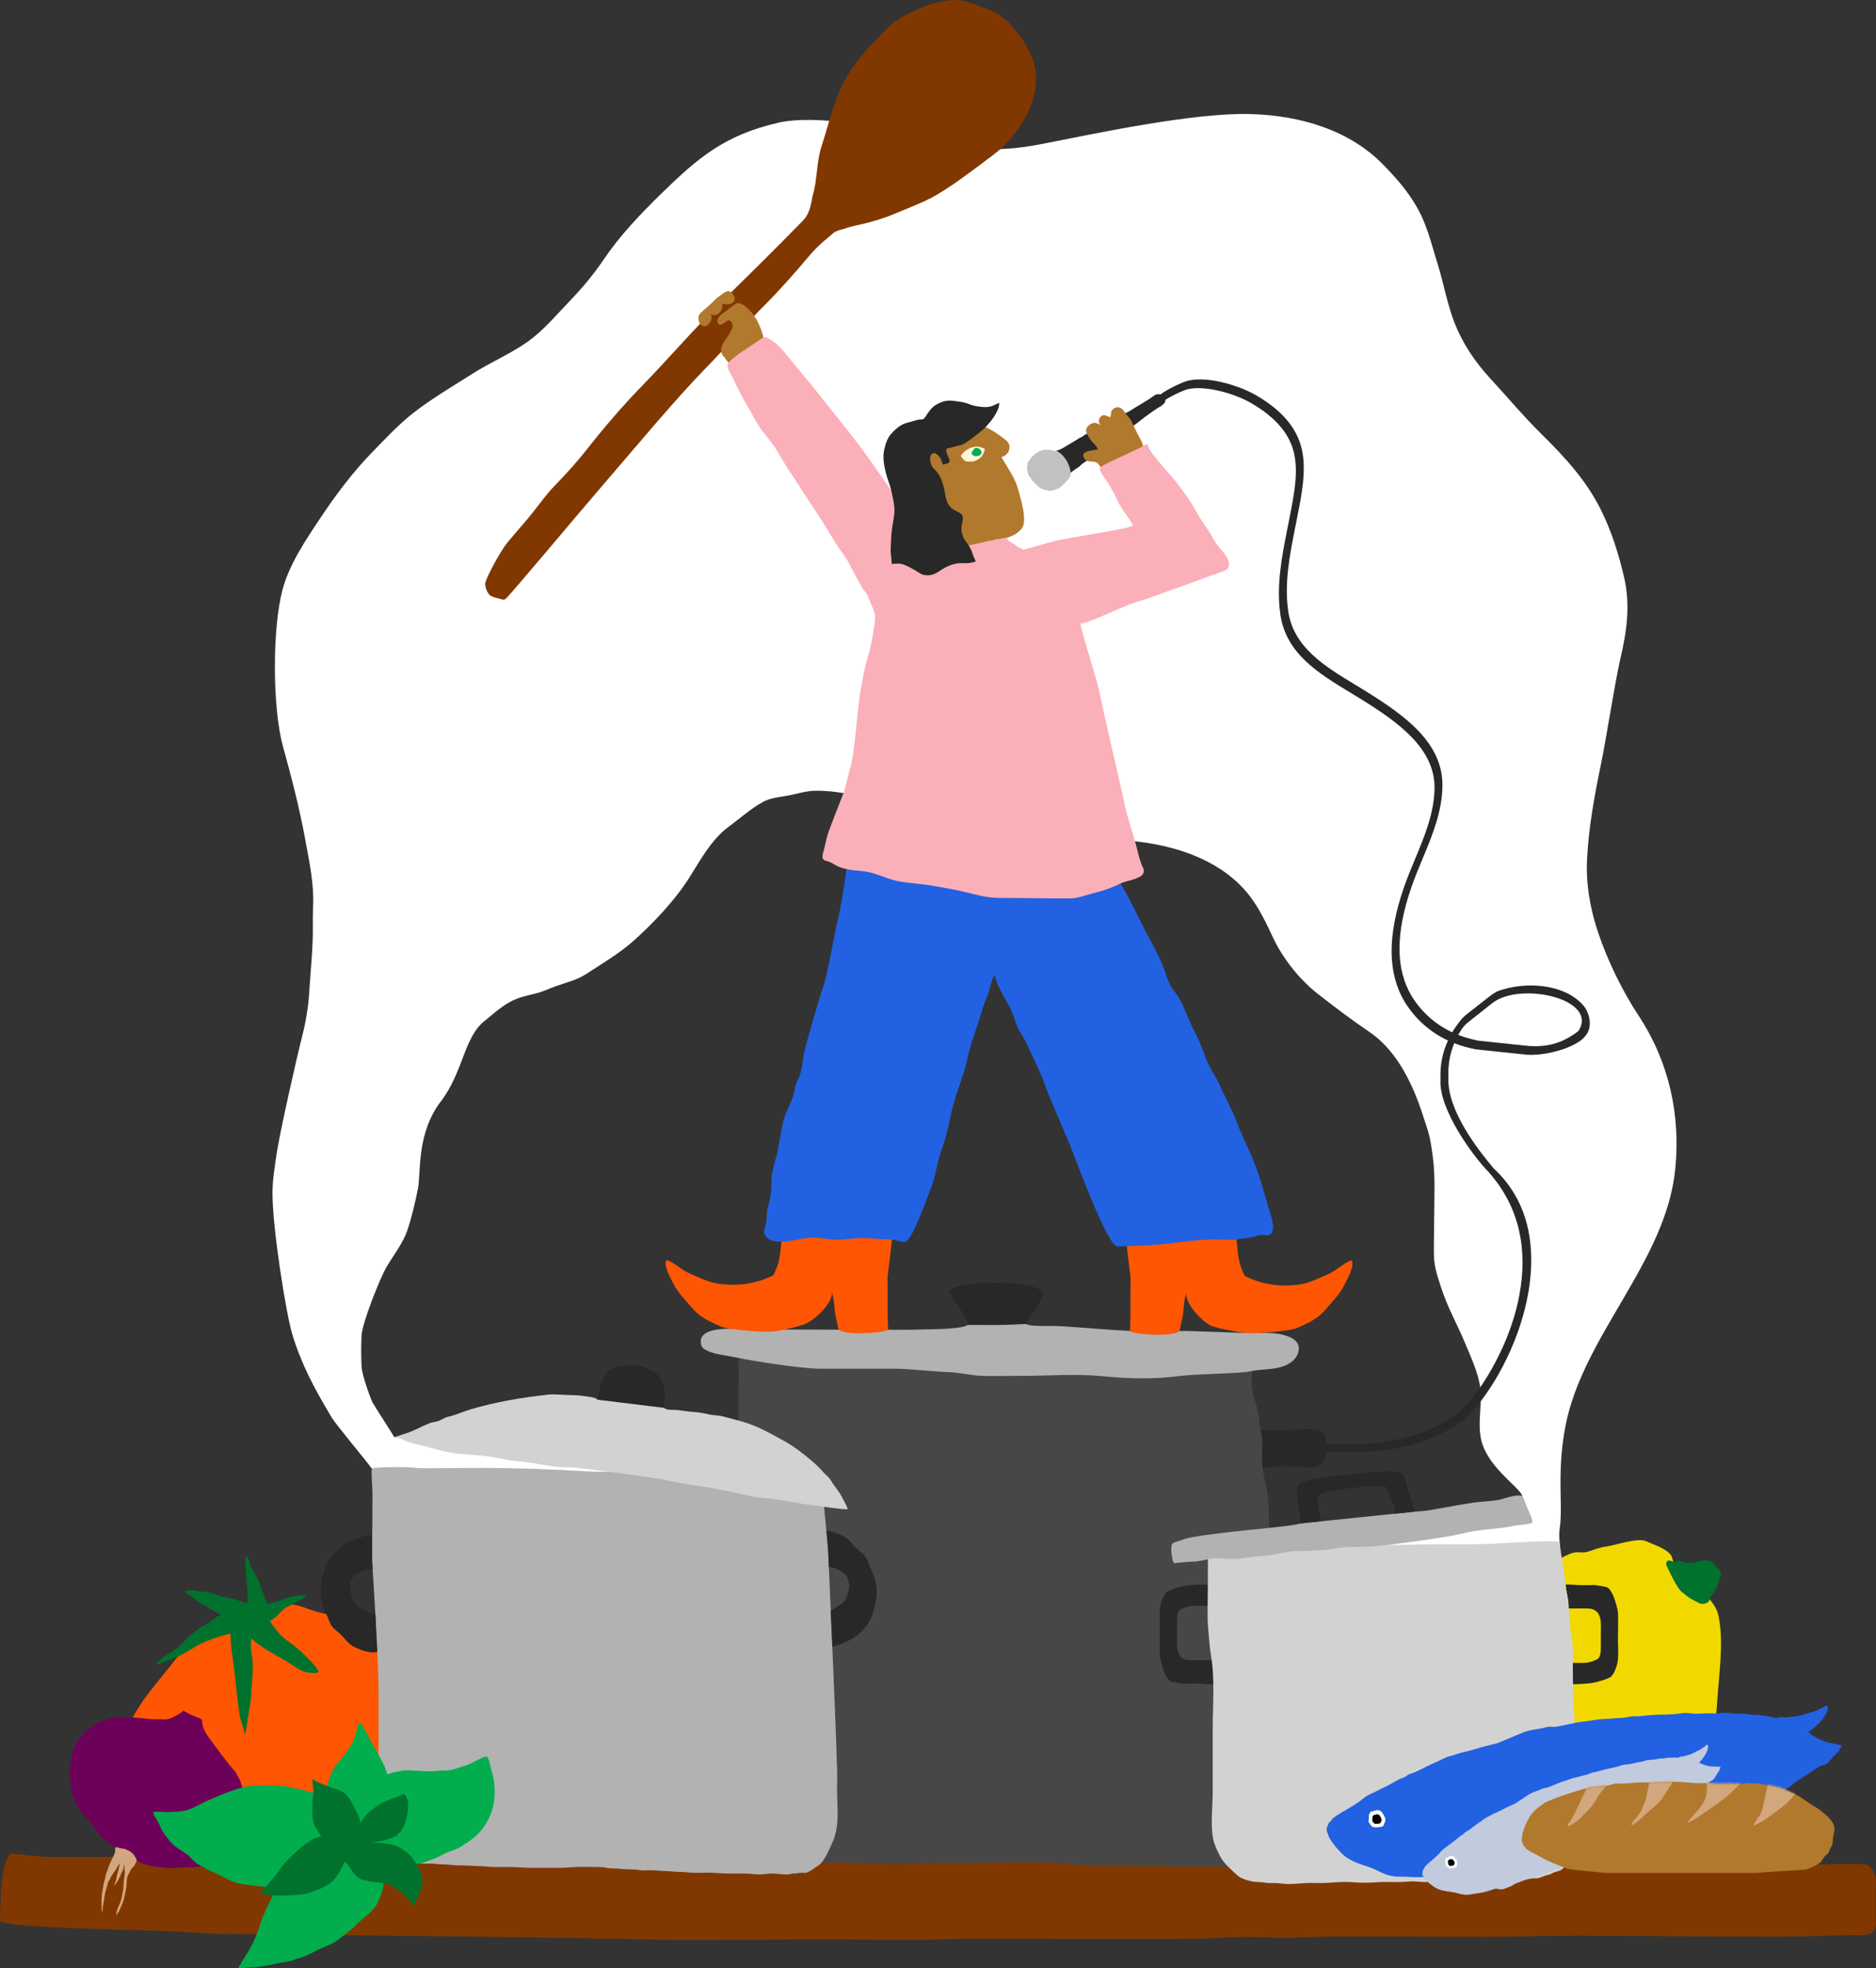 <?xml version="1.0" encoding="UTF-8"?> <svg xmlns="http://www.w3.org/2000/svg" width="900" height="944" viewBox="0 0 900 944" fill="none"><rect x="0" y="0" width="900" height="944" fill="#333333" stroke="none"/><g clip-path="url(#clip0_445_6370)"><path d="M820.216 767.056C822.016 769.46 823.707 771.382 824.504 775.309C827.102 787.984 824.565 803.51 823.755 817.007C822.427 839.361 813.583 857.788 798.82 874.994C793.71 880.951 788.635 881.784 782.571 885.881C774.186 891.535 773.413 895.789 764.485 899.667C754.856 903.848 746.412 905.189 736.964 904.44C726.321 903.606 717.997 904.09 711.884 893.843C708.9 888.841 706.592 882.413 704.152 876.903C701.711 871.417 698.486 865.702 696.746 859.781C693.871 850.018 694.028 836.425 694.596 825.345C695.683 804.284 709.649 786.002 722.612 771.019C727.625 765.231 732.905 758.453 738.801 754.042C743.21 750.744 750.302 745.85 754.917 744.739C757.369 744.146 759.242 745.077 761.936 744.195C765.15 743.156 767.457 742.141 770.731 741.742C774.271 741.319 785.676 737.392 789.566 739.168C793.299 740.86 798.904 742.491 801.562 745.79C802.13 746.491 802.336 747.808 802.722 749.028L820.24 767.044L820.216 767.056Z" fill="#F1D900"></path><path d="M803.773 759.383C804.909 761.099 805.489 762.488 807.12 763.781C808.557 764.917 810.128 766.355 811.747 767.116C812.749 767.588 814.755 768.844 815.782 769.158C817.026 769.533 819.02 768.989 819.829 768.01C820.373 767.358 820.131 766.645 820.457 766.077C820.868 765.364 821.182 765.231 821.702 764.555C823.393 762.331 824.686 759.021 825.386 756.169C826.292 752.472 823.574 752.435 821.726 749.584C820.566 747.783 815.661 748.436 813.039 749.415C811.36 750.043 814.888 749.004 813.039 749.415C811.191 749.825 809.463 749.608 807.518 749.282C806.769 749.149 806.528 748.617 805.67 748.605C804.933 748.605 804.184 749.233 803.435 749.209C802.094 749.161 799.931 747.143 799.303 749.983C799.122 750.816 803.761 759.407 803.761 759.407L803.773 759.383Z" fill="#00722E"></path><path d="M734.644 728.692C734.644 728.692 664.779 728.692 664.344 734.528C661.698 769.98 729.135 805.842 735.647 800.284C744.539 792.708 747.016 782.631 746.81 772.155C746.714 766.959 748.49 762.428 748.683 757.353C748.828 753.632 748.55 749.886 748.622 746.164C748.731 741.053 747.559 737.948 748.272 733.03C749.214 726.578 748.634 718.47 748.634 711.812C748.634 702.46 749.154 693.905 750.882 684.662C759.073 640.728 799.303 605.506 803.713 560.581C806.238 534.868 800.849 509.53 786.11 487.152C778.221 475.178 771.262 460.787 766.768 447.496C762.89 436.041 760.776 424.067 761.38 412.129C762.165 396.469 765.053 381.003 768.242 365.609C770.429 355.084 774.875 326.568 777.327 316.092C780.432 302.813 782.268 290.235 779.139 276.81C776.554 265.742 773.123 254.735 767.94 244.355C761.102 230.653 751.039 219.549 739.767 208.457C730.863 199.684 723.022 190.284 714.626 181.173C707.401 173.319 701.615 164.535 697.857 154.977C694.245 145.794 692.65 136.019 689.702 126.654C686.573 116.674 684.665 107.575 679.119 98.271C674.806 91.046 669.587 85.137 663.547 78.951C647.418 62.457 624.126 55.352 599.661 54.7C572.841 53.975 526.316 63.847 500.535 68.934C487.524 71.507 476.675 72.389 463.494 70.468C453.6 69.018 443.21 67.182 433.714 64.246C424.218 61.309 391.478 54.652 373.248 58.893C347.6 64.85 334.975 75.579 317.276 92.846C307.188 102.694 297.293 113.085 289.586 124.504C284.475 132.092 279.16 138.315 272.672 145.069C266.317 151.678 260.482 158.783 252.702 164.209C244.619 169.851 235.148 173.863 226.776 179.179C217.292 185.209 206.987 191.238 198.24 198.102C191.136 203.672 184.781 210.511 178.596 216.867C169.257 226.46 161.138 237.287 153.914 248.125C146.689 258.964 138.8 270.551 135.526 282.876C130.585 301.496 130.658 339.437 135.744 357.96C139.815 372.798 143.669 387.443 146.412 402.547C148.345 413.204 150.737 423.861 150.205 434.7C150.048 437.902 150.06 441.007 150.084 444.233C150.193 454.951 148.961 465.789 148.308 476.495C147.873 483.527 146.556 490.898 144.781 497.773C142.449 506.811 134.052 543.894 132.663 553.681C131.805 559.723 130.778 565.644 130.73 571.794C130.609 588.891 137.278 630.143 140.166 639.809C142.244 646.757 144.962 653.475 148.163 660.073C151.353 666.646 155.182 673.255 158.952 679.587C161.368 683.647 175.914 700.805 178.39 704.417C182.595 710.592 226.365 712.791 234.205 714.797C242.046 716.802 299.843 716.307 301.365 703.439C301.655 700.962 281.322 691.452 255.517 692.552C226.099 693.808 189.155 689.314 189.155 689.314C189.07 688.963 179.417 674.029 178.68 672.603C177.847 670.984 173.667 659.758 173.461 655.469C173.22 650.612 173.22 645.488 173.449 640.631C173.739 634.372 182.583 612.453 185.458 607.644C188.744 602.122 193.323 596.238 195.377 590.233C197.587 583.732 199.146 576.857 200.499 570.138C202.033 562.502 199.677 543.749 211.493 528.283C222.124 514.363 222.608 497.701 232.164 489.943C236.006 486.826 239.739 483.406 244.076 480.893C248.256 478.477 252.134 477.679 256.809 476.555C260.301 475.722 263.527 474.115 266.885 472.93C272.02 471.118 276.864 470.043 281.419 467.046C289.404 461.79 297.463 457.15 304.506 450.758C312.612 443.411 319.958 435.727 326.47 427.087C331.906 419.886 335.76 411.778 341.378 404.685C343.915 401.471 346.416 398.837 349.786 396.372C355.042 392.518 360.248 387.793 366.023 384.652C369.527 382.743 373.405 382.368 377.307 381.715C381.983 380.93 386.489 379.299 391.285 379.263C403.064 379.19 414.807 382.344 426.018 385.256C431.854 386.778 436.879 388.12 442.099 391.08C446.279 393.46 450.519 395.768 455.17 397.303C466.092 400.903 476.675 403.151 488.104 404.25C492.26 404.649 496.089 405.519 500.282 405.338C505.344 405.108 510.261 404.093 515.347 404.069C525.942 404.009 535.933 402.39 546.504 403.731C567.018 406.317 587.375 413.772 599.758 430.024C604.288 435.968 607.647 443.158 610.776 449.803C615.5 459.82 623.498 469.958 632.534 476.954C640.496 483.141 648.638 489.327 657.011 494.994C675.41 507.476 681.995 533.418 684.532 540.801C686.114 545.38 686.779 550.177 687.395 554.914C688.688 564.894 688.035 575.068 688.035 585.121C688.035 590.897 687.794 596.697 687.939 602.461C688.071 607.958 689.835 612.78 691.527 617.999C694.487 627.146 699.053 635.085 702.738 643.918C706.229 652.315 710.591 661.22 710.446 670.295C710.349 676.566 709.238 683.284 710.349 689.471C712.814 703.161 728.58 712.96 730.138 717.165C732.905 724.669 735.816 730.263 734.681 728.668L734.644 728.692Z" fill="white"></path><path d="M387.577 123.477C382.43 129.687 373.321 139.898 367.607 145.589C355.465 157.696 350.512 164.342 339.675 175.422C323.933 191.528 306.512 212.613 291.809 229.65C276.406 247.485 244.669 285.559 242.772 287.021C242.301 287.383 242.168 287.903 240.452 287.395C239.015 286.972 236.296 286.441 235.136 285.583C233.856 284.628 232.575 281.402 232.756 279.843C233.034 277.342 240.041 264.317 243.557 260.051C247.64 255.097 251.953 250.445 255.928 245.37C259.263 241.117 262.367 236.828 266.137 232.925C271.308 227.572 276.321 222.159 280.936 216.299C289.453 205.472 298.212 195.153 307.841 185.269C321.07 171.676 333.465 157.128 347.02 143.873C359.826 131.355 372.584 118.752 385.076 105.944C389.123 101.933 389.28 95.782 389.896 93.728C392.18 86.14 391.612 77.972 394.064 70.372C399.416 53.818 401.361 40.865 413.672 26.353C416.922 22.523 422.842 16.24 426.442 12.723C429.789 9.449 442.546 1.74 454.374 0.242C462.541 -0.785 466.999 1.97 474.646 4.833C478.56 6.307 481.279 8.144 484.178 11.116C489.143 16.203 493.843 23.175 495.921 30.087C498.132 37.421 496.73 46.061 493.601 52.9C490.509 59.666 486.111 65.526 480.856 70.698C477.763 73.743 459.81 86.708 457.648 88.17C445.313 96.519 442.836 96.797 428.182 102.935C418.698 106.899 408.598 108.397 406.617 109.194C404.37 110.089 401.241 110.379 399.453 112.046C396.372 114.922 393.122 116.819 387.577 123.513V123.477Z" fill="#813800"></path><path d="M347.673 171.615C346.658 170.335 345.885 169.489 345.945 167.773C346.066 164.644 349.171 161.889 350.439 159.158C350.898 158.179 351.732 156.85 351.466 155.714C351.261 154.868 350.367 153.394 349.34 153.696C348.059 154.071 345.703 157.031 344.543 155.11C342.973 152.524 347.044 150.132 348.615 148.972C349.932 147.993 351.176 146.954 352.517 145.999C353.604 145.214 354.498 145.226 355.779 145.83C357.519 146.664 359.053 148.114 360.309 149.54C363.016 152.633 364.755 156.681 365.976 160.547C366.314 161.623 366.302 162.65 365.601 163.604C364.9 164.559 363.354 165.381 362.399 166.166C360.756 167.519 359.246 168.836 357.35 169.839C355.815 170.649 354.571 171.519 353.218 172.594C352.783 172.957 352.324 173.295 351.841 173.597C351.563 173.863 351.309 174.165 351.091 174.479C350.077 175.289 348.579 172.751 347.673 171.591V171.615Z" fill="#B1792D"></path><path d="M335.458 154.748C338.044 159.339 342.792 153.829 340.967 150.543C343.867 152.899 347.757 148.041 346.271 145.54C347.938 146.084 350.572 146.35 351.865 144.864C353.121 143.426 352.106 141.613 351.128 140.453C350.681 139.922 349.424 139.148 347.709 140.175C346.766 140.743 346.029 141.444 345.099 142.036C343.625 142.967 342.574 144.284 341.318 145.468C340.061 146.652 338.781 147.715 337.524 148.827C335.615 150.506 334.371 151.376 335.47 154.748H335.458Z" fill="#B1792D"></path><path d="M506.383 216.214C506.806 216.274 507.096 216.19 507.676 215.948C508.618 215.574 509.597 215.078 510.467 214.571C512.629 213.302 514.792 211.997 516.93 210.704C517.546 210.33 517.691 210.064 518.464 209.81C519.31 209.52 519.757 209.013 520.434 208.529C520.929 208.179 521.521 208.118 522.077 207.853C522.777 207.514 523.321 207.007 523.949 206.765C525.375 206.233 526.631 205.327 527.936 204.566C529.736 203.515 531.814 202.814 533.566 201.702C535.873 200.228 538.483 198.694 541.008 197.654C541.854 197.304 543.895 195.878 544.282 195.673C545.647 194.936 550.322 191.975 551.41 191.335C552.449 190.731 553.258 189.897 554.321 189.365C555.01 189.027 556.665 188.834 557.607 189.692C558.356 190.368 558.683 190.538 558.973 191.311C559.275 192.132 558.948 193.075 558.332 193.679C557.583 194.428 556.762 194.96 555.844 195.431C555.119 195.806 550.117 199.31 549.223 200.035C548.027 201.026 543.642 204.373 542.603 205.001C540.525 206.245 539.22 207.478 537.516 208.662C534.412 210.813 531.85 213.761 528.613 215.682C526.571 216.891 524.904 218.667 522.922 219.948C522.21 220.407 520.059 221.905 519.467 222.28C518.658 222.799 518.114 223.645 517.292 224.153C516.664 224.539 516.048 225.023 515.432 225.397C515.045 225.627 513.499 226.944 512.774 227.258C512.774 227.149 512.786 227.016 512.798 226.883C513.149 222.92 510.02 217.241 506.371 216.202L506.383 216.214Z" fill="#282828"></path><path d="M511.01 231.499C510.056 232.381 508.908 233.807 507.712 234.339C507.616 234.266 505.598 235.1 505.042 235.196C504.474 235.293 503.894 235.45 503.315 235.39C502.638 235.329 501.901 235.027 501.225 234.906C499.014 234.52 497.854 233.251 496.295 231.596C495.933 231.221 495.486 230.822 495.172 230.412C494.846 229.989 493.94 228.647 493.686 228.261C493.493 227.971 493.203 227.161 493.106 226.799C492.671 225.24 492.526 223.343 493.058 221.978C493.432 221.011 494.954 219.223 495.281 218.896C495.655 218.522 496.078 218.196 496.477 217.833C496.912 217.422 498.192 216.661 498.603 216.444C498.845 216.323 499.292 216.238 499.545 216.178C499.896 216.081 500.343 215.779 500.753 215.767C502.505 215.719 504.342 215.731 506.105 216.299C506.323 216.371 506.504 216.419 506.673 216.444C510.467 217.616 513.862 223.524 513.62 227.596C513.62 227.741 513.608 227.874 513.608 227.983C513.596 228.696 511.784 230.774 511.034 231.475L511.01 231.499Z" fill="#C1C1C1"></path><path d="M529.676 225.421C528.105 224.865 527.501 222.582 526.015 221.845C524.263 220.975 521.702 221.857 520.446 220.25C517.196 216.105 524.735 216.057 526.595 215.549C526.764 214.583 524.143 212.19 523.539 211.357C522.681 210.172 521.026 207.961 521.014 206.451C521.002 204.856 522.814 203.358 524.118 202.947C525.665 202.464 526.788 203.225 528.226 204.095C526.97 203.104 526.861 201.279 527.791 200.156C529.313 198.319 530.799 199.394 532.515 200.156C533.095 199.733 532.829 198.416 533.059 197.642C533.421 196.41 534.46 195.806 535.149 195.528C537.468 194.597 539.027 196.76 540.054 198.343C540.803 199.491 541.878 200.325 542.542 201.545C543.316 202.947 543.98 204.445 544.644 205.907C545.792 208.445 547.375 210.535 548.16 213.181C548.341 213.797 548.921 214.196 548.559 214.873C548.245 215.453 546.819 215.815 546.227 216.057C544.681 216.673 543.569 217.567 542.156 218.401C540.706 219.259 539.051 219.742 537.565 220.54C535.608 221.591 533.977 223.113 532.104 224.237C531.295 224.72 530.425 224.902 529.628 225.409C528.879 225.88 527.32 226.207 529.676 225.409V225.421Z" fill="#B1792D"></path><path d="M98.776 781.846C93.388 785.628 88.483 790.328 84.049 796.116C76.22 806.362 65.903 816.85 61.3 829.163C59.343 834.395 60.744 837.911 60.502 843.312C60.346 846.913 59.355 849.535 60.08 853.003C61.01 857.461 64.332 869.871 64.477 871.478C64.912 876.275 72.813 890.472 77.585 892.925C81.161 894.762 84.508 897.057 87.637 899.559C90.536 901.879 92.965 902.918 96.154 904.658C98.836 906.132 99.887 908.379 102.207 909.878C106.58 912.705 115.001 914.457 120.377 915.351C127.553 916.535 135.49 915.327 142.679 914.687C161.284 913.043 182.45 909.527 194.519 893.408C200.862 884.926 208.207 874.076 211.034 863.89C212.75 857.703 213.136 850.489 214.042 844.097C214.96 837.693 216.483 830.649 216.688 824.197C217.111 811.002 210.019 804.683 201.732 795.439C194.374 787.235 186.715 781.507 176.603 777.133C167.216 773.073 164.316 775.877 154.434 773.69C147.282 772.107 142.679 768.699 135.309 769.388C134.717 769.448 134.137 769.521 133.545 769.581L98.776 781.821V781.846Z" fill="#FF5603"></path><path d="M145.663 793.349C142.595 790.147 138.825 787.899 135.563 785.048C133.727 783.441 130.199 778.861 129.45 777.447C132.579 776.263 134.621 772.457 137.665 770.765C140.77 769.038 144.661 767.443 147.379 765.28C144.395 764.966 140.915 765.388 138.052 766.283C135.551 767.068 128.653 770.016 128.085 768.82C127.819 768.264 126.539 765.304 126.104 764.108C125.174 761.546 124.449 759.154 123.301 756.628C122.588 755.045 121.779 753.946 120.921 752.46C119.822 750.575 119.592 747.167 117.587 746.08C117.864 751.203 117.997 756.459 118.626 761.546C118.867 763.467 118.988 767.286 118.601 769.025C117.925 768.784 117.26 768.566 116.632 768.385C115.364 768.01 114.083 767.696 112.839 767.225C111.691 766.79 110.7 766.415 109.48 766.258C108.828 766.174 108.151 766.174 107.511 766.029C106.593 765.823 105.759 765.364 104.865 765.098C104.019 764.845 103.137 764.748 102.292 764.458C100.48 763.83 99.018 763.407 97.085 763.383C94.246 763.346 91.552 762.126 88.761 763.274C89.099 763.395 89.232 763.697 89.486 763.938C90.211 764.627 91.056 765.219 91.842 765.848C93.859 767.479 96.191 768.989 98.438 770.246C100.915 771.623 103.379 773.025 105.844 774.427C104.007 775.429 102.304 776.71 100.673 777.955C98.933 779.272 97.097 779.985 95.321 781.193C91.781 783.622 88.628 787.223 85.402 790.086C82.612 792.563 77.404 794.352 74.662 798.496C76.064 798.218 80.57 796.357 82.213 795.801C86.405 794.4 90.09 791.971 93.871 789.748C98.305 787.138 104.962 784.89 109.963 783.586C110.495 783.453 110.579 784.516 110.7 786.836C110.954 792.044 112.065 797.856 112.633 803.051C113.358 809.624 113.95 816.174 114.977 822.65C115.315 824.801 117.031 829.731 117.526 831.978L118.565 826.794C119.06 822.07 120.281 817.611 120.51 812.839C120.728 808.307 121.247 803.764 121.308 799.233C121.356 795.463 119.665 789.615 120.679 785.893C124.823 789.965 131.939 793.554 136.808 796.406C139.973 798.254 143.561 801.323 147.113 802.109C148.273 802.363 152.308 802.761 152.984 801.867C151.45 798.786 148.019 795.802 145.687 793.361L145.663 793.349Z" fill="#00722E"></path><path d="M467.748 203.527C471.215 203.176 478.162 207.708 480.493 209.52C482.221 210.873 484.093 211.852 484.299 214.148C484.504 216.444 482.752 218.812 480.433 219.199C483.199 224.153 486.945 229.022 488.479 234.798C489.699 239.389 491.874 245.999 491.149 251.194C490.738 254.143 487.247 256.414 484.71 257.345C481.46 258.541 477.811 260.112 474.392 260.547C468.605 261.296 462.021 263.495 456.343 261.38C448.792 258.577 445.989 250.457 442.969 243.51C441.447 239.993 439.719 236.429 438.692 232.732C433.981 215.755 444.697 206.886 450.206 205.146C454.06 203.926 461.816 203.164 467.748 203.515V203.527Z" fill="#B1792D"></path><path d="M607.527 870.946C612.528 859.225 609.713 849.462 610.354 837.005C610.788 828.571 612.129 820.717 612.117 812.138C612.105 802.955 611.719 794.267 610.801 785.108C609.254 769.678 608.723 754.224 608.771 738.685C608.795 730.36 609.242 722.204 607.575 714.035C606.56 709.069 605.509 704.103 605.412 699.028C605.352 695.996 605.98 692.648 605.509 689.688C604.965 686.196 604.156 683.332 603.83 679.671C603.286 673.606 600.411 669.364 600.459 663.287C600.495 658.84 601.897 651.349 598.828 647.893C596.943 645.766 595.337 646.225 592.147 646.213C588.475 646.213 585.998 646.757 582.361 647.506C568.565 650.322 554.418 649.633 540.44 649.633H510.49C497.817 649.633 484.383 650.938 471.819 649.258C453.443 646.781 434.669 648.05 416.136 647.941C405.324 647.869 395.031 649.971 384.121 649.633C381.186 649.548 357.361 649.814 354.631 649.971C354.522 650.43 354.039 652.919 354.365 655.602C354.692 658.224 354.305 661.305 354.305 663.951C354.305 667.274 354.172 670.621 354.269 673.932C354.377 678.113 353.761 699.995 354.269 707.354C354.474 710.374 355.561 724.173 356.335 728.656C359.27 745.645 357.627 764.301 357.627 781.676V826.42C357.627 837.343 355.924 850.332 358.002 860.977C358.086 861.437 358.98 862.766 359.089 863.213C359.246 863.877 359.186 864.602 359.379 865.303C359.693 866.415 359.995 867.671 360.418 868.735C361.372 871.151 362.266 873.58 363.148 876.033C363.897 878.099 364.719 880.516 365.951 882.304C367.485 884.539 368.645 887.029 370.337 889.119C370.723 889.602 371.134 889.856 371.521 890.303C371.992 890.835 372.342 891.56 372.85 892.055C373.309 892.502 373.78 892.587 374.299 892.877C374.722 893.118 374.964 893.481 375.362 893.747C377.549 895.269 380.062 896.175 382.659 896.743C387.202 897.734 391.757 897.891 396.359 898.362C399.791 898.713 403.246 898.278 406.677 898.544C408.755 898.713 417.345 899.244 419.567 899.401C428.604 900.018 465.645 899.087 475.093 899.933C483.537 900.694 492.006 900.694 500.487 900.658C504.993 900.634 509.464 901.117 513.994 901.105C518.826 901.081 523.574 901.214 528.395 901.516C530.267 901.625 532.031 901.286 533.892 901.178C535.752 901.069 537.516 901.395 539.377 901.54C542.759 901.794 546.082 901.975 549.489 901.963C556.363 901.951 563.237 901.963 570.123 901.963C577.154 901.963 584.403 902.108 590.855 898.967C591.942 898.435 593.259 897.807 594.092 896.9C594.841 896.091 595.506 895.1 596.267 894.23C598.079 892.152 599.396 889.675 600.737 887.27C601.498 885.905 602.634 884.733 603.286 883.295C603.914 881.942 604.253 880.588 604.941 879.247C605.883 877.41 606.173 875.26 607.043 873.387C607.502 872.384 607.72 871.598 607.974 870.523C608.167 869.726 609.133 868.118 608.65 867.309C608.529 867.418 607.635 870.873 607.514 870.97L607.527 870.946Z" fill="#474747"></path><path d="M492.006 634.384C491.39 636.209 500.415 635.979 505.235 635.979C510.962 635.979 528.25 637.659 541.986 638.347C552.944 638.891 560.603 638.504 565.834 638.396C571.718 638.275 595.566 639.399 599.976 639.399C606.729 639.399 613.108 638.686 619.1 641.489C621.794 642.746 623.594 644.751 623.014 647.845C622.06 652.907 617.095 655.215 612.854 656.085C608.275 657.016 603.793 656.786 599.263 657.837C595.433 658.719 573.47 658.997 566.209 659.952C553.101 661.668 541.479 661.281 528.467 660.036C516.229 658.864 503.435 659.891 491.136 659.891C484.733 659.891 478.318 660.061 471.915 659.952C466.116 659.855 460.559 658.284 454.796 658.091C445.723 657.777 436.831 656.424 427.783 656.484C416.221 656.556 404.647 656.484 393.073 656.484C384.568 656.484 360.164 652.629 353.846 651.216C351.635 650.72 345.051 649.717 343.408 649.27C341.656 648.787 337.137 647.675 336.449 645.259C333.477 634.735 355.573 637.707 359.79 637.707H382.949C392.783 637.707 435.756 637.949 440.395 637.719C444.394 637.514 460.957 637.791 464.195 635.496L492.018 634.396L492.006 634.384Z" fill="#B2B2B2"></path><path d="M464.171 635.484C465.887 634.275 455.618 621.455 455.594 619.558C455.545 614.387 493.082 613.384 499.521 619.099C502.831 622.035 493.795 630.807 492.357 635.024L482.801 635.435C482.16 635.472 477.231 635.544 476.591 635.532L464.171 635.472V635.484Z" fill="#282828"></path><path d="M636.087 689.579C636.208 682.982 619.511 686.16 614.848 686.16C611.767 686.16 608.119 685.677 604.809 685.882C605.05 687.115 605.304 688.359 605.509 689.7C605.968 692.661 605.352 696.008 605.413 699.04C605.449 700.793 605.594 702.52 605.811 704.248C610.269 703.161 614.57 703.221 619.366 703.221C624.163 703.221 630.904 705.481 634.263 701.747C636.92 698.799 635.99 694.594 636.087 689.567V689.579Z" fill="#282828"></path><path d="M354.136 688.975C352.662 688.83 351.164 688.77 349.593 688.879C344.29 689.265 338.926 689.737 333.61 689.93C328.947 690.099 323.619 686.897 320.212 690.703C317.627 693.591 318.46 697.433 318.786 701.095C319.342 707.209 322.616 706.024 327.461 705.674C331.484 705.372 335.507 705.167 339.542 704.913C344.048 704.635 347.66 704.865 352.082 705.457C352.735 705.541 353.459 705.614 354.196 705.662C354.039 701.59 354.076 695.089 354.136 688.963V688.975Z" fill="#282828"></path><path d="M428.109 591.054C428 596.975 425.765 611.052 425.777 613.456C425.789 615.099 425.825 616.163 425.825 619.171C425.825 623.05 425.825 626.929 425.825 630.82C425.825 632.414 426.103 637.804 426.103 637.804C424.243 639.423 404.079 640.703 402.376 637.586C402.025 636.946 401.445 633.562 401.168 632.487C400.02 627.98 400.588 624.971 399.09 619.679C399.718 624.826 391.418 632.523 387.008 634.674C383.722 636.281 376.135 637.767 372.656 638.444C368.077 639.35 349.641 637.852 346.126 636.341C340.58 633.973 335.929 631.979 331.955 627.255C328.801 623.509 325.262 620.199 323.135 615.837C321.758 613.021 318.279 607.318 319.68 604.321C323.618 605.433 326.748 609.13 331.024 610.895C336.159 613.009 340.484 615.244 345.111 615.8C354.933 616.984 363.003 615.583 370.941 611.728C370.941 611.728 373.647 606.883 374.215 601.651C374.492 599.101 375.036 594.256 375.036 594.256C376.594 592.057 385.607 591.489 388.253 591.042C393.846 590.112 400.092 590.897 405.807 590.897C409.286 590.897 417.924 591.199 428.109 591.054Z" fill="#FF5603"></path><path d="M540.065 590.994C540.174 597.011 542.409 611.318 542.397 613.758C542.385 615.426 542.349 616.501 542.349 619.57C542.349 623.509 542.349 627.46 542.349 631.399C542.349 633.019 542.071 638.492 542.071 638.492C543.931 640.136 564.095 641.44 565.798 638.275C566.149 637.622 566.729 634.191 567.006 633.091C568.154 628.512 567.586 625.455 569.084 620.078C568.456 625.31 576.853 634.13 581.154 635.907C584.536 637.308 592.051 638.456 595.518 639.157C600.097 640.075 618.533 638.553 622.048 637.018C627.594 634.614 632.245 632.584 636.22 627.775C639.373 623.968 642.912 620.609 645.039 616.175C646.416 613.311 649.895 607.511 648.494 604.478C644.556 605.602 641.427 609.372 637.15 611.16C632.015 613.311 627.69 615.583 623.063 616.151C613.241 617.347 605.171 615.933 597.234 612.006C597.234 612.006 594.527 607.076 593.96 601.76C593.682 599.174 593.138 594.244 593.138 594.244C591.58 592.009 582.567 591.429 579.921 590.982C574.328 590.039 568.082 590.837 562.367 590.837C558.888 590.837 549.936 591.32 540.065 590.994Z" fill="#FF5603"></path><path d="M406.737 401.894C408.852 401.955 403.85 433.806 401.965 440.995C400.056 448.269 397.205 467.433 394.511 474.453C393.508 477.051 386.477 501.519 385.873 504.286C384.834 509.083 385.04 513.614 382.72 517.964C381.101 520.985 381.355 523.764 380.086 526.954C378.878 529.987 377.392 532.79 376.365 535.907C374.746 540.837 374.215 546.54 373.14 551.736C372.064 556.932 370.011 561.608 370.083 566.9C370.119 570.03 369.974 572.591 369.249 575.612C368.694 577.944 367.908 580.034 367.848 582.439C367.8 584.36 367.776 585.532 367.316 587.345C366.966 588.771 366.108 590.849 366.954 592.359C370.18 598.123 382.068 594.51 386.296 593.906C391.479 593.157 395.792 594.377 400.95 594.595C406.411 594.824 411.582 593.326 417.006 593.918C420.558 594.305 423.856 594.353 427.42 594.486C429.752 594.57 431.733 595.658 434.017 595.67C437.375 595.67 443.887 576.784 446.581 569.981C448.997 563.879 449.287 558.551 451.45 552.364C453.419 546.734 454.808 541.683 455.92 535.859C457.962 525.19 462.154 517.384 464.268 507.065C465.536 500.866 468.847 492.505 470.598 486.379C471.541 483.092 472.628 480.12 473.933 476.978C475.056 474.272 475.491 469.789 477.267 467.638C478.524 474.598 483.477 480.023 485.99 486.705C487.113 489.677 487.814 492.577 489.542 495.284C490.75 497.181 491.716 498.643 492.598 500.685C495.449 507.258 499.207 514.097 501.502 520.852C503.326 526.229 511.711 545.284 513.426 549.464C514.852 552.944 531.294 597.881 535.958 597.821C544.862 597.724 553.922 597.301 562.754 596.214C569.58 595.368 576.357 594.437 583.243 594.486C587.061 594.522 591.169 594.957 594.914 594.268C597.052 593.882 599.493 593.737 601.595 593.169C603.069 592.77 603.479 592.408 605.086 592.299C606.258 592.226 608.155 592.855 609.206 592.214C612.13 590.45 610.185 584.469 609.399 581.968C606.911 574.017 604.941 565.801 601.897 558.043C599.348 551.543 596.074 545.38 593.609 538.831C591.145 532.282 587.75 526.277 584.826 519.825C583.582 517.094 582.096 514.726 580.634 512.14C578.266 507.947 577.118 503.355 575.125 498.994C574.098 496.734 572.914 494.438 571.815 492.191C569.555 487.587 567.937 482.355 565.23 478.029C564.083 476.205 562.657 474.682 561.594 472.773C559.77 469.475 559.009 465.813 557.547 462.394C555.602 457.839 553.053 453.018 550.66 448.668C546.517 441.164 543.122 433.129 538.748 425.782C535.39 420.128 535.197 413.579 532.962 407.477C532.297 405.664 528.504 399.405 526.728 399.188C525.616 399.043 524.275 400.42 523.297 400.867C521.013 401.906 518.186 402.559 515.685 402.704C511.36 402.97 507.458 402.607 503.278 403.513C498.796 404.492 493.806 404.528 489.216 404.987C482.728 405.64 476.458 405.954 469.934 405.954C459.665 405.954 440.359 403.248 430.102 403.248C426.853 403.248 423.591 403.272 420.341 403.248C417.296 403.223 407.511 401.64 406.737 401.894Z" fill="#2261E1"></path><path d="M460.885 218.461C460.885 218.461 460.981 218.619 461.006 218.655C461.066 218.776 461.102 218.909 461.151 219.041C461.175 219.09 461.223 219.126 461.247 219.186C461.296 219.283 461.356 219.392 461.428 219.488C461.477 219.537 461.525 219.585 461.561 219.646C461.646 219.754 461.73 219.839 461.827 219.936C461.888 219.996 461.948 220.056 462.008 220.129C462.105 220.238 462.202 220.346 462.286 220.455C462.419 220.6 462.576 220.733 462.733 220.842C462.842 220.914 462.951 220.987 463.059 221.059C463.108 221.096 463.156 221.144 463.216 221.168C463.313 221.216 463.41 221.253 463.506 221.301C463.651 221.386 463.869 221.386 464.038 221.41C464.292 221.446 464.557 221.41 464.811 221.41C464.944 221.41 465.077 221.41 465.21 221.422C465.512 221.422 465.802 221.398 466.092 221.386C466.406 221.373 466.708 221.386 467.01 221.289C467.191 221.241 467.372 221.204 467.554 221.144C467.868 221.035 468.146 220.866 468.436 220.721C468.641 220.612 468.858 220.54 469.064 220.431C469.293 220.322 469.499 220.177 469.704 220.032C469.982 219.839 470.224 219.609 470.477 219.38C470.55 219.319 470.622 219.259 470.683 219.186C470.755 219.102 470.852 219.017 470.924 218.933C471.021 218.8 471.118 218.643 471.214 218.51C471.335 218.341 471.456 218.135 471.552 217.942C471.685 217.664 471.842 217.41 471.951 217.132C472.012 216.963 472.072 216.782 472.132 216.601C472.217 216.359 472.289 216.105 472.362 215.864C472.386 215.779 472.398 215.707 472.434 215.622C472.459 215.562 472.459 215.513 472.471 215.453C472.483 215.344 472.072 215.006 471.867 214.969C471.782 214.957 471.71 214.921 471.637 214.885C471.577 214.861 471.516 214.873 471.468 214.861C471.287 214.824 471.105 214.74 470.936 214.667C470.683 214.571 470.417 214.51 470.163 214.426C469.97 214.365 469.764 214.353 469.559 214.317C469.293 214.281 469.028 214.244 468.762 214.196C468.508 214.16 467.445 214.305 467.252 214.365C467.131 214.414 467.01 214.474 466.877 214.498C466.672 214.547 466.454 214.583 466.237 214.631C466.092 214.667 465.947 214.692 465.814 214.74C465.741 214.764 465.681 214.812 465.621 214.837C465.548 214.873 465.476 214.897 465.391 214.933C465.21 215.006 465.053 215.114 464.896 215.211C464.775 215.284 464.642 215.344 464.509 215.392C464.412 215.429 464.328 215.465 464.243 215.501C464.062 215.574 463.917 215.694 463.76 215.815C463.663 215.888 463.567 215.948 463.47 216.009C463.41 216.057 463.337 216.081 463.277 216.142C463.144 216.25 463.011 216.359 462.878 216.468C462.769 216.564 462.649 216.625 462.54 216.721C462.467 216.782 462.383 216.854 462.31 216.915C462.202 216.999 462.129 217.108 462.045 217.217C461.948 217.338 461.863 217.446 461.767 217.579C461.718 217.64 461.646 217.688 461.598 217.761C461.537 217.833 461.501 217.906 461.441 217.966C461.404 218.002 461.38 218.051 461.344 218.087C461.283 218.171 461.175 218.244 461.09 218.316C461.042 218.365 460.981 218.401 460.933 218.449C460.933 218.449 460.885 218.474 460.885 218.486V218.461Z" fill="#FFF5DD"></path><path d="M470.767 216.456C470.767 216.456 470.707 216.383 470.695 216.359C470.695 216.335 470.695 216.311 470.671 216.287C470.634 216.214 470.586 216.154 470.55 216.081C470.501 215.984 470.417 215.924 470.369 215.827C470.344 215.767 470.32 215.731 470.272 215.682C470.163 215.586 470.079 215.465 469.982 215.368C469.909 215.284 469.813 215.247 469.704 215.211C469.595 215.175 469.487 215.127 469.39 215.078C469.185 214.994 468.991 214.897 468.786 214.812C468.629 214.74 468.46 214.788 468.303 214.812C468.158 214.812 468.025 214.873 467.88 214.909C467.759 214.933 467.674 215.006 467.566 215.054C467.445 215.127 467.372 215.211 467.288 215.32C467.107 215.549 466.938 215.815 466.805 216.069C466.768 216.129 466.72 216.178 466.684 216.238C466.611 216.335 466.527 216.419 466.454 216.516C466.346 216.649 466.249 216.794 466.176 216.939C466.128 217.036 466.104 217.169 466.092 217.277C466.092 217.35 466.092 217.495 466.14 217.555C466.225 217.688 466.261 217.857 466.37 217.99C466.49 218.147 466.672 218.232 466.829 218.353C466.913 218.413 467.01 218.461 467.095 218.534C467.119 218.558 467.131 218.582 467.155 218.606C467.191 218.631 467.252 218.643 467.3 218.667C467.409 218.727 467.529 218.751 467.662 218.776C467.723 218.788 467.795 218.812 467.856 218.824C467.952 218.848 468.061 218.824 468.158 218.824C468.291 218.824 468.423 218.8 468.544 218.776C468.762 218.751 468.979 218.703 469.197 218.679C469.39 218.655 469.559 218.619 469.728 218.534C469.801 218.498 469.873 218.437 469.934 218.401C469.994 218.365 470.079 218.329 470.151 218.28C470.465 218.039 470.695 217.749 470.803 217.374C470.828 217.289 470.84 217.193 470.864 217.108C470.876 217.06 470.888 217.011 470.876 216.963C470.876 216.927 470.803 216.564 470.743 216.48L470.767 216.456Z" fill="#01AD4D"></path><path d="M584.983 262.577C582.53 259.737 581.153 256.438 579.039 253.381C577.287 250.868 575.608 248.464 574.122 245.757C571.21 240.441 567.803 235.68 564.034 230.943C561.388 227.632 558.501 224.6 555.843 221.313C553.656 218.606 551.409 216.19 550.334 212.831C545.852 215.549 540.258 217.881 535.474 220.141C533.493 221.083 531.596 221.966 529.663 223.005C527.621 224.104 527.042 224.37 528.117 226.436C529.337 228.78 531.222 230.822 532.502 233.191C533.734 235.462 535.063 237.625 536.09 240.006C537.963 244.319 541.37 247.811 543.544 251.956C542.663 253.696 511.566 257.852 505.005 259.761C500.318 261.115 495.606 262.371 490.931 263.712C490.278 263.181 489.433 262.83 488.684 262.468C487.548 261.912 486.594 260.994 485.506 260.365C485.084 260.124 484.721 259.967 484.335 259.677C484.057 259.471 483.912 259.266 483.658 259.048C483.332 258.77 483.247 258.662 483.018 258.287C482.885 258.082 482.764 258.021 482.607 257.84C482.607 257.84 480.916 258.142 480.227 258.299C479.26 258.529 478.294 258.553 477.327 258.819C476.856 258.94 476.433 259.169 475.938 259.242C475.25 259.326 474.573 259.35 473.884 259.52C473.292 259.665 470.683 260.353 470.429 260.39C469.97 260.45 466.708 261.199 465.548 261.441C464.715 261.622 464.086 261.791 463.241 261.791C462.492 261.791 461.513 261.622 460.776 261.791C460.402 261.876 459.834 262.021 459.568 262.311C459.339 262.552 459.218 262.963 459.073 263.265C458.457 264.498 457.961 265.803 457.309 267.011C456.584 268.34 455.593 269.5 454.953 270.89C454.929 270.938 454.881 271.023 454.844 271.095C453.793 271.168 452.766 270.986 451.812 270.37C447.692 267.676 445.602 262.154 442.654 258.432C438.16 252.741 435.176 245.83 430.924 239.933C424.436 230.943 418.311 221.688 411.618 212.855C405.142 204.312 398.317 196.12 391.708 187.674C387.77 182.647 383.493 177.911 379.542 172.896C376.679 169.259 372.946 164.45 368.681 162.348C367.654 161.84 367.352 161.574 366.881 161.683C365.721 161.961 364.236 163.121 363.317 163.774C358.968 166.867 353.677 169.731 349.907 173.488C347.612 175.784 350.451 178.708 351.538 181.185C354.027 186.852 356.866 191.939 359.959 197.244C361.94 200.627 363.474 203.732 365.879 206.874C367.92 209.363 369.877 211.912 371.738 214.534C373.55 217.459 375.314 220.419 377.042 223.403C382.249 231.124 387.19 238.978 392.348 246.724C395.381 251.291 398.099 256.028 400.986 260.692C403.052 264.051 405.807 267.035 407.534 270.6C409.359 274.37 411.473 278.043 413.515 281.716C414.348 283.214 415.774 284.435 416.366 286.054C417.127 288.132 418.879 291.636 419.495 293.787C419.833 294.971 419.894 296.494 419.736 297.738C419.362 300.687 418.855 303.876 418.359 306.813C417.671 310.86 416.342 315.102 415.242 319.077C414.252 322.666 413.841 326.315 413.068 329.964C411.557 337.044 410.144 360.655 408.066 367.663C406.616 372.569 405.831 377.523 403.922 382.283C401.796 387.588 399.754 392.989 397.737 398.306C396.625 401.242 396.094 404.371 395.32 407.416C395.067 408.419 394.233 410.63 394.728 411.742C395.308 413.011 396.589 412.866 397.966 413.409C399.428 413.989 400.745 415.004 402.195 415.633C406.798 417.626 411.268 417.336 416.088 418.182C421.319 419.1 425.934 421.819 431.189 422.725C436.868 423.704 442.642 423.958 448.321 424.997C453.431 425.939 458.662 426.713 463.688 428.018C469.499 429.528 474.766 430.785 480.831 430.712C488.877 430.616 505.235 431.038 513.269 430.918C517.485 430.857 520.808 429.323 524.843 428.32C529.675 427.124 533.191 425.879 537.661 423.68C540.053 422.496 546.963 421.722 548.413 419.028C549.331 417.312 548.147 415.995 547.555 414.4C546.263 410.872 545.538 407.005 544.499 403.405C542.554 396.698 540.246 390.162 538.99 383.286C538.446 380.326 529.047 340.343 527.778 333.42C526.546 326.701 519.781 306.414 518.246 298.983C521.835 299.357 537.431 291.129 545.103 288.809C553.91 286.151 562.355 282.683 571.041 279.71C575.56 278.164 579.981 276.363 584.488 274.805C585.756 274.37 587.629 273.995 588.595 272.992C591.664 269.839 586.892 264.86 584.947 262.613L584.983 262.577Z" fill="#FBAFB9"></path><path d="M448.417 225.204C446.943 223.935 446.376 222.183 446.182 220.298C446.025 218.679 447.257 216.431 449.203 217.676C449.94 218.147 450.858 219.235 451.293 219.996C451.812 220.902 451.764 222.026 452.477 222.823C453.129 222.703 453.564 222.509 454.349 222.28C455.207 222.026 455.521 221.869 455.581 221.083C455.642 220.238 455.062 219.694 454.808 218.921C454.555 218.147 454.228 217.483 454.047 216.758C453.902 216.178 453.805 215.525 454.252 215.223C454.699 214.921 455.714 214.824 456.27 214.692C457.804 214.329 459.399 213.677 461.006 213.471C462.866 213.242 470.115 207.285 471.263 206.306C474.211 203.793 478.016 199.068 479.128 195.322C479.309 194.706 479.418 193.776 479.381 193.147C479.116 193.365 477.328 194.126 476.832 194.368C475.177 195.189 473.377 195.347 471.565 195.214C469.269 195.044 466.95 194.682 464.836 193.788C462.371 192.749 459.919 192.628 457.297 192.241C454.361 191.806 451.583 192.616 449.058 194.15C447.052 195.371 445.856 197.074 444.551 198.971C444.201 199.491 443.536 200.748 442.872 201.038C442.437 201.231 441.906 201.122 441.434 201.171C439.948 201.316 438.535 201.883 437.097 202.27C435.768 202.633 434.524 202.886 433.267 203.478C431.008 204.53 429.341 206.1 427.686 207.925C425.644 210.16 424.811 212.879 424.182 215.791C423.409 219.404 424.086 223.041 424.919 226.581C425.656 229.711 427.034 232.574 427.674 235.74C428.193 238.302 428.87 240.73 429.063 243.353C429.305 246.603 428.459 249.95 428 253.164C427.505 256.608 427.432 260.051 427.299 263.531C427.251 264.945 427.493 266.359 427.626 267.76C427.71 268.654 427.638 269.681 427.916 270.551C430.271 270.129 432.228 270.274 433.473 270.769C435.804 271.699 437.967 272.871 440.105 274.201C441.724 275.216 442.377 275.82 444.684 275.928C448.453 276.098 450.229 273.959 453.298 272.303C455.811 270.938 458.638 270.02 461.525 270.08C462.951 270.116 464.147 270.249 465.548 269.923C465.416 269.959 468.025 269.464 468.146 269.271C468.146 269.271 466.757 266.322 466.563 265.585C465.995 263.398 464.618 261.429 463.301 259.592C461.9 257.647 461.272 255.798 461.247 253.369C461.223 251.654 462.141 249.696 461.876 248.029C461.67 246.724 460.861 246.216 459.786 245.612C458.602 244.96 456.741 244.537 455.026 241.999C454.228 240.815 453.443 237.879 453.334 236.634C453.226 235.39 452.936 234.266 452.634 233.094C452.392 232.176 452.005 231.257 451.715 230.339C451.329 229.143 449.795 226.352 448.454 225.192L448.417 225.204Z" fill="#282828"></path><path d="M5.026 889.191C11.924 889.252 17.494 890.714 24.283 890.666C35.398 890.581 46.513 890.666 57.627 890.653C68.742 890.641 79.168 892.188 90.089 892.128C102.448 892.055 114.82 892.115 127.179 892.115H225.314C241.902 892.115 258.489 892.043 275.077 892.128C291.664 892.212 398.546 893.022 413.128 893.65C429.498 894.351 446.557 893.578 462.963 893.578C478.512 893.578 495.159 892.514 510.563 893.904C526.172 895.317 541.479 894.979 557.281 895.052C573.82 895.124 641.849 896.055 659.995 896.091C676.716 896.115 695.755 897.613 712.27 895.753C727.094 894.085 741.724 895.644 756.814 895.668C763.809 895.68 770.9 895.934 777.883 895.74C786.727 895.487 795.111 894.121 804.039 894.17C817.014 894.242 830.074 893.892 843.025 894.145C848.945 894.266 872.286 894.375 878.604 894.121C882.772 893.952 888.752 893.795 892.92 894.17C897.088 894.544 895.796 893.976 897.801 896.32C900.725 899.74 899.855 903.57 899.855 907.34C899.855 910.989 899.831 914.638 899.855 918.287C899.879 923.096 901.353 928.304 892.739 928.195C881.178 928.05 870.075 928.775 858.525 928.884C848.655 928.969 838.773 928.812 828.902 928.86C817.606 928.92 754.712 927.966 734.246 928.691C711.304 929.5 638.539 928.232 625.238 929.21C613.156 930.105 601.281 928.425 589.211 929.271C564.916 930.999 476.132 929.271 455.859 930.056C434.983 930.878 413.708 930.177 392.784 930.189C380.545 930.189 328.826 930.842 314.751 930.358C284.005 929.319 122.829 927.664 111.727 927.7C100.274 927.748 89.691 926.468 78.383 926.153C54.16 925.489 0.822 924.365 0.217 921.344C-0.362 918.493 0.266 915.375 0.266 912.512C0.266 905.504 1.486 892.043 5.002 889.167L5.026 889.191Z" fill="#813800"></path><path d="M391.273 895.583C395.211 893.928 397.591 887.5 399.186 884.08C403.547 874.74 401.095 864.626 401.651 854.694C402.025 847.976 397.434 748.823 397.35 744.775C397.301 742.358 396.262 732.269 395.972 729.357C395.501 724.524 394.293 706.786 391.611 704.031C389.968 702.339 388.567 702.702 385.788 702.702C382.586 702.702 380.436 703.137 377.271 703.729C365.262 705.976 352.939 705.42 340.774 705.42H314.702C303.672 705.42 291.591 706.327 280.597 705.662C262.572 704.587 248.691 704.152 232.562 704.067C223.151 704.019 201.2 704.478 199.073 703.995C196.947 703.511 178.692 703.511 178.402 704.43C177.98 705.759 178.716 714.724 178.716 716.827C178.716 719.473 178.608 722.131 178.68 724.777C178.777 728.112 178.233 745.548 178.68 751.408C178.861 753.813 181.604 796.78 181.604 810.615V846.272C181.604 854.972 180.118 865.327 181.93 873.81C182.45 876.226 184.238 879.827 185.554 882.352C187.113 885.361 189.59 888.176 192.296 890.472C193.117 890.243 193.564 892.067 194.374 892.248C196.44 892.708 198.602 892.997 200.692 893.517C203.459 894.206 206.237 893.602 209.052 894C210.635 894.218 212.036 894.23 213.631 894.278C215.866 894.351 217.992 894.689 220.264 894.689C223.695 894.689 227.065 894.991 230.496 895.064C232.707 895.112 234.858 895.499 237.093 895.487C239.352 895.475 241.599 895.487 243.858 895.487C247.712 895.487 251.457 895.885 255.311 895.873C259.805 895.873 264.3 895.861 268.794 895.873C271.56 895.885 274.267 895.535 277.021 895.45C279.921 895.366 282.844 895.487 285.744 895.462C287.834 895.462 289.706 895.583 291.76 895.97C293.79 896.357 295.783 896.055 297.813 896.345C300.833 896.78 303.878 896.429 306.874 896.961C308.698 897.287 310.679 896.997 312.528 897.033C314.847 897.082 317.119 897.384 319.438 897.432C321.758 897.48 324.017 897.867 326.373 897.831C328.402 897.807 330.323 898.181 332.341 898.242C335.12 898.338 337.91 898.145 340.689 898.205C343.733 898.266 346.717 898.628 349.774 898.616C352.19 898.616 354.594 898.616 357.011 898.604C359.366 898.592 361.662 898.942 363.994 899.039C366.325 899.136 368.633 898.532 370.989 898.592C372.777 898.628 374.456 899.027 376.256 899.015C376.993 899.015 377.899 899.124 378.6 898.979C379.421 898.797 379.832 898.616 380.726 898.616C382.297 898.616 383.336 898.217 384.87 898.217C385.534 898.217 386.32 898.326 386.96 898.181C387.262 898.121 387.491 897.915 387.793 897.855C388.216 897.77 391.539 895.523 391.261 895.583H391.273Z" fill="#B2B2B2"></path><path d="M180.082 774.245C177.823 774.209 175.31 772.59 173.558 771.72C170.453 770.185 168.23 766.355 168.134 763.081C168.085 761.522 167.783 759.371 168.436 757.945C169.028 756.665 170.236 755.553 171.335 754.707C173.123 753.342 175.793 752.677 178.753 752.472C178.717 751.94 178.693 751.565 178.681 751.396C178.439 748.279 178.487 741.887 178.56 736.087C168.315 737.682 158.565 743.119 155.581 753.136C154.506 756.725 153.769 759.939 153.83 763.709C153.914 769.569 156.137 772.566 157.998 777.616C159.194 780.855 160.921 781.592 163.458 783.96C166.044 786.365 166.841 788.491 170.212 790.038C174.452 791.983 177.533 792.902 181.024 792.394C180.747 786.51 180.408 780.166 180.082 774.245Z" fill="#282828"></path><path d="M416.378 749.004C415.182 745.766 413.455 745.029 410.918 742.66C408.332 740.256 407.535 738.129 404.164 736.582C401.204 735.229 398.812 734.371 396.444 734.154C396.843 738.177 397.314 743.18 397.338 744.775C397.338 745.343 397.447 747.759 397.616 751.517C398.148 751.553 398.8 751.735 399.634 751.916C400.914 752.194 402.449 753.015 403.584 753.656C404.213 754.006 404.466 754.465 405.034 754.84C405.94 755.444 405.674 755.215 406.146 756.084C406.895 757.474 407.172 758.767 407.402 760.289C407.619 761.655 406.979 763.117 406.641 764.446C406.266 765.86 406.025 766.971 404.95 768.131C403.995 769.158 402.811 769.787 401.615 770.56C400.6 771.212 399.634 772.082 398.546 772.578C398.788 777.967 399.042 783.815 399.296 789.82C408.199 787.621 416.149 782.353 418.795 773.484C419.87 769.895 420.607 766.681 420.546 762.911C420.462 757.051 418.239 754.055 416.378 749.004Z" fill="#282828"></path><path d="M318.424 675.225C318.666 674.403 320.296 663.263 315.355 659.227C310.402 655.191 305.038 654.333 298.43 654.986C286.614 656.146 287.665 669.703 286.65 671.358L318.424 675.237V675.225Z" fill="#282828"></path><path d="M286.662 671.346C285.672 670.138 282.132 669.908 280.718 669.667C277.638 669.147 274.63 669.159 271.513 669.062C268.637 668.978 265.702 668.615 262.838 668.929C250.455 670.307 237.951 672.373 226.003 675.901C222.197 677.025 218.597 678.729 214.755 679.599C213.16 679.961 212.013 680.916 210.515 681.484C209.017 682.052 207.349 682.1 205.803 682.716C202.034 684.215 198.301 686.486 194.398 687.61C192.9 688.045 191.97 688.419 189.191 689.326C191.583 689.338 193.275 690.715 195.51 691.476C199.436 692.806 203.592 693.543 207.591 694.654C211.53 695.754 216.386 697.01 220.433 697.337C225.06 697.723 229.724 697.917 234.339 698.545C239.365 699.246 244.197 700.611 249.271 700.962C254.877 701.348 260.362 702.702 265.931 703.427C269.7 703.922 273.482 703.547 277.239 704.055C279.752 704.393 282.277 704.647 284.79 704.997C290.589 705.795 296.448 706.327 302.223 707.257C308.082 708.199 314.135 708.731 319.898 710.048C325.805 711.389 331.604 712.163 337.573 713.057C342.345 713.77 347.08 714.881 351.828 715.775C356.576 716.67 361.783 718.252 366.857 718.542C374.891 719.014 382.732 721.322 390.754 722.083C392.578 722.252 405.71 724.318 406.737 723.799C406.218 722.288 405.348 720.766 404.575 719.292C403.898 717.999 403.318 716.827 402.485 715.606C401.277 713.842 399.754 712.09 398.715 710.229C397.664 708.356 396.178 707.523 394.789 705.904C393.073 703.898 391.165 702.122 389.147 700.418C385.148 697.047 380.871 693.748 376.305 691.199C372.028 688.818 367.775 686.474 363.305 684.456C358.243 682.173 352.493 680.916 347.165 679.442C344.725 678.765 342.2 678.91 339.723 678.306C337.258 677.702 335.048 677.363 332.523 677.218C329.418 677.037 326.494 676.264 323.341 676.228C321.637 676.204 319.874 676.324 318.448 675.237L286.674 671.358L286.662 671.346Z" fill="#D2D2D2"></path><path d="M117.839 865.049C117.827 863.116 116.571 858.537 116.474 858.126C116.39 857.788 116.293 857.498 116.172 857.159C115.786 856.108 115.544 855.008 115.182 853.945C114.928 853.232 114.445 852.616 114.082 851.964C113.599 851.069 113.261 850.187 112.572 849.414C110.989 847.662 109.491 845.837 108.066 843.952C107.172 842.768 106.241 841.62 105.384 840.4C104.816 839.578 104.164 838.829 103.596 838.02C101.288 834.769 98.244 831.543 97.217 827.568C97.036 826.855 97.036 826.13 96.975 825.405C96.939 825.079 96.915 824.922 96.673 824.668C96.238 824.233 95.574 824.124 95.03 823.87C93.955 823.375 92.868 822.94 91.756 822.529C90.778 822.167 89.956 821.466 88.99 821.091C88.76 821.007 88.144 820.548 88.023 820.536C87.818 820.536 87.359 821.091 87.153 821.224C86.585 821.587 86.054 822.01 85.462 822.336C83.299 823.508 80.944 825.006 78.406 824.704C76.377 824.463 74.275 824.825 72.245 824.571C71.399 824.462 70.566 824.475 69.72 824.354C68.729 824.209 67.763 824.015 66.76 823.991C65.54 823.955 64.356 823.738 63.148 823.689C61.952 823.641 60.768 823.629 59.572 823.629C58.098 823.629 56.745 823.629 55.307 823.798C55.066 823.822 53.749 824.027 53.181 824.136C49.931 824.837 46.778 826.227 44.06 828.148C41.45 829.984 38.684 832.739 37.016 835.398C35.168 838.358 34.395 842.031 33.803 845.487C33.126 849.486 33.682 853.148 34.081 857.135C34.672 862.874 38.055 868.553 41.97 872.662C45.05 875.888 47.213 880.359 50.922 882.993C54.268 885.373 57.578 887.633 61.046 889.844C65.093 892.418 69.938 894.967 74.806 895.402C76.691 895.571 78.564 895.873 80.448 896.006C83.444 896.212 86.344 895.583 89.34 895.728C92.759 895.897 96.673 895.124 99.911 894.061C104.526 892.538 107.981 890.303 111.509 887.053C113.744 884.986 117.006 880.757 117.477 876.42C117.694 874.45 117.924 872.589 118.009 870.608C118.093 868.699 117.851 866.922 117.839 865.025V865.049Z" fill="#6D0058"></path><path d="M55.271 886.05C55.271 886.485 55.271 886.908 55.271 887.343C55.271 888.442 54.921 889.3 54.425 890.279C53.7 891.717 52.976 893.13 52.396 894.641C52.082 895.45 51.792 896.284 51.526 897.106C51.212 898.084 50.741 899.015 50.608 900.042C50.475 901.069 50.088 901.987 49.859 902.978C49.665 903.848 49.569 904.718 49.4 905.588C49.206 906.567 49.049 907.545 48.928 908.536C48.795 909.588 48.844 909.249 48.771 910.3C48.663 911.763 48.747 913.261 48.747 914.735C48.747 915.557 48.638 916.427 49.013 917.188C48.977 916.994 49.049 916.886 49.11 916.717C49.218 916.354 49.267 915.931 49.279 915.557C49.303 914.783 49.412 913.986 49.569 913.225C49.979 911.086 50.004 910.3 50.402 908.15C50.62 906.929 51.127 905.733 51.429 904.513C51.538 904.054 51.61 903.582 51.767 903.135C51.961 902.604 52.287 902.144 52.541 901.649C52.903 900.936 53.241 900.223 53.664 899.546C54.172 898.725 54.752 897.952 55.283 897.154C56.044 896.006 56.684 894.665 57.615 893.65C57.119 895.475 56.697 897.323 56.201 899.148C55.863 900.392 55.754 901.673 55.295 902.869C55.078 903.413 54.643 904.295 54.631 904.923C54.594 904.742 54.679 904.609 54.764 904.464C55.041 903.993 55.513 903.534 55.839 903.111C56.576 902.132 56.999 901.045 57.566 899.982C57.844 899.45 58.026 898.882 58.279 898.338C58.509 897.843 58.859 897.372 59.04 896.864C59.221 896.357 59.282 895.801 59.391 895.269C59.487 894.774 59.632 894.266 59.584 893.759C59.584 893.88 59.632 893.952 59.644 894.073C59.705 894.411 59.717 894.713 59.717 895.064C59.717 896.091 59.838 897.094 59.862 898.109C59.886 899.232 59.608 900.404 59.487 901.528C59.354 902.845 59.221 904.162 59.197 905.479C59.173 906.917 58.944 906.905 58.726 908.319C58.497 909.805 58.158 911.267 57.615 912.669C57.071 914.07 56.298 915.327 56.008 916.777C55.887 917.405 55.791 918.227 55.791 918.879C55.947 918.481 56.117 918.142 56.37 917.804C56.83 917.188 57.168 916.523 57.506 915.835C58.183 914.481 58.738 913.14 59.185 911.69C59.463 910.808 59.693 909.865 59.85 908.947C59.971 908.307 59.922 909.116 59.983 908.476C60.067 907.618 60.381 906.808 60.454 905.951C60.514 905.238 60.647 904.537 60.72 903.824C60.852 902.604 60.72 901.286 61.142 900.102C61.505 899.112 62 898.181 62.544 897.275C62.725 896.961 62.858 896.635 63.075 896.332C63.305 896.018 63.595 895.837 63.873 895.571C64.344 895.088 64.731 894.327 65.045 893.723C65.274 893.275 65.576 892.611 65.576 892.466C65.576 892.055 65.298 891.475 65.117 891.125C64.344 889.554 62.967 888.128 61.336 887.476C60.937 887.318 60.563 887.101 60.164 886.944C59.657 886.751 59.113 886.678 58.581 886.593C58.134 886.521 57.687 886.448 57.252 886.34C57.011 886.279 56.805 886.171 56.576 886.11C56.431 886.074 55.597 885.881 55.271 886.05Z" fill="#D2A77E"></path><path d="M235.897 849.68C235.414 848.073 234.544 842.406 233.264 842.49C232.297 842.551 229.12 844.158 227.851 844.822C225.858 845.862 223.913 846.707 221.738 847.324C219.854 847.855 217.945 848.641 216.036 849.003C214.079 849.378 212.049 849.064 210.08 849.354C206.25 849.909 203.109 849.39 199.303 849.293C197.117 849.233 194.845 848.882 192.707 849.354C191.39 849.644 190.073 849.837 188.744 850.091C187.693 850.296 186.824 850.779 185.845 851.081C185.325 849.329 184.721 847.674 184.045 846.285C182.136 842.345 179.829 838.721 177.751 834.866C176.095 831.797 174.247 827.399 172.411 826.009C170.707 830.625 170.792 832.449 168.786 836.352C166.89 840.025 164.075 843.276 161.405 846.369C159.339 848.749 156.149 856.483 156.415 861.026C156.439 861.437 156.415 861.86 156.403 862.282C152.779 860.41 148.659 859.395 144.745 858.428C140.251 857.316 136.034 856.374 131.395 856.446C126.744 856.519 121.851 855.975 117.272 857.111C111.159 858.633 105.01 861.171 99.307 863.769C95.526 865.484 91.769 868.034 87.589 868.65C85.74 868.916 83.795 868.964 81.947 869.097C79.132 869.303 76.281 868.759 73.538 869.049C73.466 870.632 74.674 871.671 75.387 872.976C76.546 875.09 77.03 877.024 78.443 879.03C80.038 881.289 81.741 883.621 83.856 885.422C85.74 887.029 88.024 888.08 89.945 889.626C91.721 891.064 92.965 892.998 94.982 894.145C97.628 895.644 100.322 897.154 103.125 898.35C106.121 899.631 108.924 901.395 111.969 902.543C115.339 903.812 118.964 904.102 122.503 904.513C125.922 904.899 129.317 905.238 132.712 905.661C131.564 907.63 130.622 909.66 129.583 911.859C128.024 915.146 126.357 918.191 125.258 921.683C124.001 925.682 122.648 929.476 120.703 933.198C118.794 936.859 116.233 940.23 114.373 943.891C115.375 944.205 116.837 943.819 117.864 943.758C119.858 943.65 121.851 943.698 123.832 943.408C126.611 942.997 129.535 942.538 132.265 941.873C135.382 941.112 138.402 941.028 141.422 939.892C143.464 939.119 145.578 938.599 147.572 937.705C149.227 936.968 150.773 936.025 152.404 935.24C155.92 933.548 159.303 932.714 162.407 930.213C165.392 927.797 168.629 925.573 171.335 922.831C174.078 920.051 177.316 918.009 179.744 914.916C181.508 912.669 182.474 909.757 183.38 907.074C184.274 904.44 183.876 901.528 183.622 898.809C183.513 897.686 183.574 896.393 183.296 895.305C183.175 894.822 182.945 894.363 182.704 893.904C184.589 894.206 186.413 894.423 188.297 894.955C190.146 895.475 191.559 894.955 193.384 894.689C196.936 894.182 200.234 894.508 203.641 893.155C205.984 892.224 208.401 891.632 210.636 890.448C212.738 889.336 214.731 888.297 217.002 887.609C220.421 886.569 224.009 883.911 226.885 881.736C232.478 877.519 236.381 870.173 237.118 863.177C237.613 858.513 237.299 854.247 235.934 849.728L235.897 849.68Z" fill="#01AD4D"></path><path d="M202.662 901.709C202.3 899.679 201.744 897.408 200.753 895.583C200.294 894.737 198.325 891.753 197.745 891.04C195.716 888.575 193.034 886.666 190.146 885.385C188.684 884.745 183.417 883.597 178.041 883.899C178.85 883.645 185.108 883.101 189.868 880.673C190.593 880.31 192.514 878.051 192.816 877.555C193.191 876.951 193.565 876.444 193.819 875.791C194.93 872.976 195.438 870.185 195.824 867.188C196.054 865.448 195.703 863.346 194.834 861.799C194.652 861.473 194.254 860.579 193.843 860.434C193.191 860.204 192.224 861.11 191.753 861.376C190.448 862.113 188.95 862.282 187.573 862.874C186.256 863.43 184.903 863.95 183.598 864.53C182.052 865.219 180.892 866.342 179.527 867.273C178.282 868.131 177.183 868.868 176.132 869.991C174.791 871.417 174.006 872.855 173.027 874.498C172.628 871.852 171.396 869.798 170.248 867.442C168.992 864.88 167.409 861.654 165.053 859.902C163.616 858.827 161.49 858.247 159.81 857.667C158.155 857.087 156.512 856.446 154.869 855.842C153.576 855.371 150.145 853.45 149.819 853.45C149.722 854.211 150.049 855.564 150.133 856.325C150.29 857.872 150.459 859.31 150.266 860.869C149.892 863.841 149.807 866.644 149.843 869.605C149.867 871.864 150.145 874.329 151.329 876.311C151.873 877.205 153.758 880.31 154.108 880.878C152.525 881.241 150.846 881.519 149.505 882.473C148.345 883.295 147.125 884.032 145.977 884.878C143.597 886.63 141.507 888.744 139.369 890.762C137.774 892.26 135.998 894.242 134.73 896.055C133.038 898.483 131.323 900.682 129.317 902.894C127.747 904.609 126.478 906.41 124.533 907.727C128.677 909.72 138.982 909.322 146.122 908.415C148.357 908.125 150.568 907.014 152.682 906.265C155.05 905.419 157.503 904.066 159.4 902.41C161.514 900.574 165.549 893.71 165.114 892.816C165.67 893.13 166.237 893.662 166.66 894.109C167.687 895.185 170.067 900.102 173.124 901.274C177.062 902.785 182.064 902.942 183.489 903.111C189.083 903.776 194.314 909.346 195.595 910.542C196.742 911.605 197.347 913.067 198.373 914.24C198.772 913.913 198.929 912.995 199.171 912.451C199.714 911.183 200.463 909.998 201.043 908.742C202.046 906.591 203.085 904.15 202.65 901.709H202.662Z" fill="#00722E"></path><path d="M758.457 481.038C749.167 471.77 731.468 470.743 718.819 475.299C717.309 475.842 715.122 477.486 713.854 478.477L703.524 486.584C702.352 487.503 701.301 488.566 700.395 489.738C699.864 490.439 699.296 491.188 698.933 491.72C698.124 492.831 697.375 493.967 696.686 495.127C688.616 491.357 682.104 485.569 677.272 477.836C669.504 464.871 669.443 447.798 677.078 425.625C678.637 421.082 680.558 416.49 682.406 412.056C687.057 400.879 691.878 389.328 691.999 376.846C692.204 356.184 673.853 343.074 655.042 331.414C653.423 330.411 651.78 329.42 650.137 328.417C635.64 319.633 620.659 310.558 618.062 293.388C616.02 279.88 618.751 266.141 621.384 252.862C621.638 251.557 621.904 250.264 622.157 248.959L622.592 246.736C624.489 237.166 626.833 225.252 624.501 215.32C622.121 205.182 614.945 196.76 602.562 189.571C595.228 185.306 580.32 180.303 570.16 182.539C567.164 183.191 559.106 187.203 556.689 189.233L556.979 189.583C556.532 189.885 556.146 190.163 555.844 190.417L557.765 192.7C559.806 190.985 567.43 187.191 569.955 186.635C578.363 184.798 592.208 188.677 600.23 193.341C611.864 200.095 618.581 207.901 620.768 217.193C622.955 226.497 620.768 237.577 618.835 247.352L618.4 249.587C618.146 250.88 617.893 252.173 617.639 253.478C614.957 267.011 612.178 281.003 614.293 295.032C617.095 313.579 632.692 323.028 647.769 332.175C649.413 333.166 651.043 334.157 652.65 335.147C670.748 346.361 688.399 358.903 688.205 378.018C688.084 389.92 683.385 401.205 678.842 412.104C676.97 416.587 675.049 421.227 673.454 425.855C665.517 448.897 665.662 466.792 673.925 480.591C679.096 488.868 686.043 495.042 694.657 499.054C691.987 504.866 690.779 511.149 691.068 517.819C690.138 531.992 706.762 554.684 714.204 562.2C714.554 562.611 714.893 563.01 715.195 563.372L715.388 563.589C728.556 579.225 733.111 598.594 728.907 621.141C723.434 650.6 704.466 675.297 697.918 678.898L697.774 678.983C689.8 684.589 680.352 688.419 668.887 690.667C661.228 692.165 655.441 692.794 652.155 692.455H652.046H651.938C638.153 693.12 624.175 692.89 610.39 691.766L612.19 695.476C620.949 696.189 629.781 696.551 638.6 696.551C643.746 696.551 648.893 696.43 654.015 696.189C657.652 696.527 663.535 695.911 671.509 694.352C682.382 692.226 692.434 687.948 701.374 681.653L701.458 681.58C714.615 670.778 733.437 638.951 734.549 607.294C735.225 588.094 729.33 572.446 717.019 560.81C716.826 560.629 716.608 560.424 716.403 560.206C709.782 552.292 694.04 532.681 694.874 516.744V516.671V516.599C694.62 510.847 695.575 505.422 697.677 500.347C700.939 501.628 704.418 502.618 708.115 503.319L732.567 505.881C743.078 506.545 757.805 501.628 760.861 496.42C760.861 496.42 760.874 496.42 760.886 496.408L761.067 496.263L761.2 496.069C764.28 491.43 762.215 484.373 758.469 481.074L758.457 481.038ZM733.655 501.712L709.444 499.175C705.952 498.51 702.654 497.568 699.574 496.359C700.141 495.344 700.77 494.342 701.446 493.351C701.507 493.266 701.579 493.169 701.64 493.085C702.461 491.985 703.428 490.995 704.515 490.149L716.197 480.917C729.632 470.78 766.987 479.129 757.273 494.474C750.242 499.924 743.138 502.316 733.667 501.7L733.655 501.712Z" fill="#282828"></path><path d="M581.672 770.173C579.051 770.173 576.417 770.173 573.795 770.173C570.968 770.173 569.229 770.572 566.716 771.756C564.203 772.94 564.686 777.169 564.686 782.111C564.686 784.733 564.541 786.606 564.662 789.228C565 796.478 569.736 796.321 572.225 796.297C575.378 796.273 578.519 796.321 581.672 796.297C585.043 796.273 585.635 797.783 585.611 801.191C585.599 803.474 586.227 806.35 583.593 807.437C581.491 808.295 577.13 807.498 574.81 807.498C573.167 807.498 571.512 807.498 569.869 807.498C569.168 807.498 568.129 807.703 567.465 807.534C566.8 807.365 563.309 806.978 561.98 806.543C560.651 806.108 560.277 805.093 559.648 804.163C558.718 802.786 558.452 801.807 557.897 800.224C557.631 799.439 556.64 795.959 556.519 794.883C556.254 792.43 556.471 784.528 556.471 782.063C556.471 778.281 556.048 774.197 556.652 770.463C556.906 768.868 558.38 764.108 560.397 763.177C564.143 761.449 568.117 760.447 572.201 760.205C574.532 760.072 580.38 759.395 582.325 761.172C583.038 761.824 583.388 764.108 583.267 764.978C582.941 767.189 581.684 769.436 581.684 770.185L581.672 770.173Z" fill="#282828"></path><path d="M776.204 785.724C776.204 783.271 776.422 775.357 776.156 772.904C776.035 771.829 775.044 768.349 774.778 767.563C774.235 765.98 773.957 765.002 773.027 763.624C772.398 762.694 771.988 761.655 770.695 761.244C769.366 760.821 765.863 760.41 765.21 760.253C764.546 760.096 763.495 760.289 762.806 760.289C761.163 760.289 759.508 760.289 757.865 760.289C756.222 760.289 753.286 759.854 751.075 759.975C751.111 760.289 751.136 760.579 751.16 760.809C751.389 763.262 751.945 765.183 752.32 767.515C752.525 768.772 752.428 770.137 752.332 771.478C755.038 771.478 757.744 771.502 760.438 771.478C762.927 771.466 767.663 771.297 768.001 778.547C768.122 781.169 767.977 783.042 767.977 785.664C767.977 790.606 768.484 794.823 765.947 796.007C763.434 797.179 761.682 797.59 758.868 797.59C757.442 797.59 756.016 797.59 754.579 797.59C754.579 798.508 754.555 799.426 754.555 800.345C754.555 802.822 754.555 805.299 754.603 807.776C756.79 807.872 759.17 807.643 760.45 807.558C764.534 807.317 768.508 806.314 772.253 804.586C774.259 803.655 775.733 798.895 775.999 797.3C776.603 793.566 776.18 789.494 776.18 785.7L776.204 785.724Z" fill="#282828"></path><path d="M753.709 890.968C757.152 883.114 755.219 874.607 755.654 866.246C755.956 860.591 756.875 855.323 756.863 849.583C756.863 843.421 756.585 837.609 755.956 831.471C754.893 821.128 754.519 810.772 754.555 800.357C754.579 794.774 754.881 789.313 753.734 783.839C753.033 780.516 752.634 769.509 752.32 767.527C751.945 765.183 751.39 763.274 751.16 760.821C750.786 756.749 748.067 739.664 748.067 739.664C746.775 738.238 717.164 740.691 707.547 740.691H686.949C678.226 740.691 668.984 741.573 660.346 740.437C647.697 738.782 634.794 739.627 622.049 739.555C614.607 739.507 607.527 740.92 600.025 740.691C598.007 740.63 586.361 739.47 584.645 739.543C582.616 739.627 581.19 739.627 579.692 739.313C579.366 741.186 579.499 748.521 579.499 750.285C579.499 752.508 579.414 754.755 579.474 756.979C579.559 759.782 579.124 774.451 579.474 779.381C579.619 781.411 580.368 790.654 580.9 793.651C582.918 805.033 581.794 817.539 581.794 829.187V859.177C581.794 866.499 580.622 875.199 582.048 882.34C582.459 884.382 583.872 887.403 584.911 889.518C586.143 892.055 588.1 894.423 590.239 896.357C591.58 897.565 593.682 899.861 595.253 900.61C597.922 901.891 601.124 902.688 604.181 902.724C605.34 902.736 606.367 902.894 607.515 903.063C609.194 903.304 610.886 903.075 612.577 903.196C614.353 903.328 616.093 903.594 617.881 903.631C620.635 903.691 623.317 903.328 626.06 903.196C628.657 903.063 631.267 903.159 633.864 903.171C636.546 903.183 639.168 902.894 641.838 902.749C644.387 902.616 646.972 902.604 649.509 902.809C653.121 903.099 656.492 903.087 660.116 902.809C665.191 902.422 670.277 902.966 675.351 902.483C677.852 902.241 679.942 902.446 682.394 902.64C685.378 902.869 688.386 902.156 691.346 901.915C695.587 901.564 699.972 901.83 704.225 901.83H715.182C720.945 901.83 726.696 901.927 732.422 901.335C733.715 901.202 734.899 900.888 736.216 900.912C737.013 900.924 737.605 900.96 738.354 900.719C739.683 900.284 740.927 899.716 742.305 899.341C742.909 899.184 743.404 899.136 743.912 898.894C744.866 898.423 745.337 898.024 746.376 897.794C747.367 897.577 748.418 897.239 749.263 896.695C749.855 896.308 750.133 895.837 750.617 895.378C751.1 894.919 751.704 894.556 752.139 894C752.731 893.239 753.697 891.85 753.758 890.883C753.758 891.1 753.673 890.798 753.673 891.016L753.709 890.968Z" fill="#D2D2D2"></path><path d="M623.92 730.686C623.461 730.988 620.139 731.496 618.544 731.713C609.048 733.078 574.931 735.737 567.767 738.347C566.958 738.637 566.003 738.915 565.218 739.205C564.855 739.337 562.645 740.074 562.488 740.28C561.219 741.923 562.282 748.11 563.116 749.681C563.961 749.801 569.108 749.076 571.875 749.028C575.257 748.98 577.867 748.11 581.201 747.59C584.137 747.119 587.302 747.614 590.262 747.711C595.3 747.868 600.519 746.478 605.545 746.333C607.901 746.261 610.414 745.669 612.757 745.306C615.947 744.811 618.75 743.905 621.951 743.953C624.851 743.989 635.699 743.542 638.454 743.023C642.9 742.189 646.706 741.802 651.212 741.935C661.312 742.249 690.693 737.561 692.65 737.259C696.383 736.679 700.249 735.894 703.825 735.048C711.086 733.332 718.576 733.513 725.62 731.955C728.012 731.423 730.114 731.459 732.458 731.048C735.72 730.468 735.611 730.372 734.56 727.629C733.775 725.587 732.917 724.367 732.192 722.276C731.842 721.237 731.455 719.835 730.984 718.82C730.211 717.189 730.102 717.213 728 717.31C724.98 717.443 721.718 718.808 718.77 719.449C717.042 719.823 708.948 720.391 706.664 720.73C701.916 721.442 697.156 722.312 692.384 723.194C689.944 723.654 687.54 724.016 685.136 724.451C683.493 724.753 678.95 725.007 678.745 725.043L623.896 730.686H623.92Z" fill="#B2B2B2"></path><path d="M678.757 725.043C678.685 724.765 677.9 722.445 677.803 722.022C677.549 720.79 675.35 714.76 675.061 712.972C674.916 712.066 673.961 709.106 673.659 708.586C672.862 707.233 671.895 705.988 670.518 705.879C669.829 705.831 664.695 705.614 663.523 705.698C662.532 705.759 661.675 705.976 660.648 705.964C659.597 705.94 658.582 706.194 657.531 706.218C655.296 706.29 653.073 706.592 650.826 706.677C649.811 706.713 648.699 706.882 647.697 707.015C646.791 707.136 645.848 707.136 644.93 707.281C643.806 707.462 642.635 707.752 641.511 707.813C640.629 707.861 639.82 707.801 638.926 707.97C634.492 708.791 629.877 709.106 625.648 710.688C624.815 711.003 624.162 711.208 623.45 711.752C622.701 712.308 622.374 712.573 622.193 713.468C621.94 714.748 622.29 717.564 622.374 717.793C622.556 718.337 622.628 721.672 622.942 722.82C623.22 723.871 623.921 730.662 623.897 730.674C623.897 730.674 633.876 729.683 633.888 729.647C634.021 729.369 633.09 725.913 632.849 725.152C632.668 724.584 632.16 722.3 632.1 721.696C631.991 720.585 632.003 719.267 632.414 718.24C632.921 716.96 633.803 716.38 635.036 715.993C636.594 715.498 638.14 715.365 639.735 715.051C642.006 714.591 644.205 714.156 646.513 713.878C647.938 713.709 649.424 713.661 650.826 713.407C651.792 713.238 652.747 713.347 653.701 713.153C655.477 712.791 657.277 712.888 659.113 712.888H661.916C662.508 712.888 663.426 712.731 664.006 712.875C664.816 713.069 665.009 713.637 665.371 714.277C665.855 715.135 667.437 718.82 667.884 719.787C668.488 721.116 669.588 725.635 669.225 726.022L678.757 725.043Z" fill="#282828"></path><path d="M636.425 877.229C636.473 876.794 637.174 875.042 637.439 874.45C637.693 873.894 638.055 873.931 638.333 873.58C639.034 872.662 639.095 872.311 640.109 871.599C641.752 870.439 643.299 869.424 645.111 868.457C647.261 867.309 649.025 866.064 651.067 864.808C653.628 863.237 654.099 862.174 656.842 860.784C658.473 859.963 660.212 859.25 661.795 858.38C663.317 857.546 664.876 856.942 666.386 856.108C669.527 854.38 670.349 853.704 673.743 852.374C674.806 851.951 675.048 851.384 676.147 850.949C677.054 850.586 678.032 850.32 678.926 849.946C681.149 849.003 683.179 847.807 685.365 846.792C686.815 846.115 688.18 845.439 689.654 844.847C691.321 844.182 693.134 842.998 694.873 842.539C696.335 842.152 697.483 841.802 698.945 841.294C701.627 840.364 704.466 839.989 707.184 839.107C710.712 837.959 714.348 837.089 717.9 836.219C719.12 835.917 720.389 835.265 721.524 834.806C723.518 834.008 725.523 833.078 727.565 832.256C730.054 831.253 731.697 830.42 734.355 829.876C736.143 829.513 737.906 829.32 739.719 828.933C741.144 828.631 741.93 828.233 743.391 828.172C744.153 828.148 744.853 828.329 745.626 828.257C747.753 828.063 750.29 827.483 752.392 827.036C755.05 826.468 757.466 825.925 760.16 825.671C762.866 825.417 765.476 824.692 768.218 824.583C770.852 824.487 773.377 824.257 776.011 824.064C777.424 823.955 778.572 824.028 780.009 823.738C781.568 823.411 782.716 823.121 784.286 823.17C786.533 823.23 788.454 822.988 790.725 822.723C794.555 822.288 798.506 822.481 802.348 822.239C804.389 822.106 806.419 821.683 808.461 821.611C809.886 821.563 811.034 821.816 812.399 821.913C814.827 822.07 817.352 821.768 819.805 821.744C821.001 821.744 822.173 821.804 823.369 821.828C824.794 821.841 826.135 821.393 827.537 821.442C830.062 821.526 832.454 822.155 835.039 821.973C837.045 821.828 838.627 822.288 840.585 822.421C842.421 822.541 844.257 822.529 846.021 822.831C846.879 822.976 849.5 823.399 850.008 823.496C850.588 823.605 851.313 823.967 851.832 824.003C852.497 824.052 853.161 823.617 853.85 823.58C854.889 823.532 855.988 823.774 857.015 823.653C859.008 823.411 861.255 823.448 863.213 822.928C865.194 822.421 867.139 821.768 869.108 821.212C870.896 820.693 872.491 819.944 874.17 819.219C874.907 818.904 876.804 816.838 876.889 819.182C876.949 820.898 875.294 823.278 874.46 824.499C873.3 826.178 869.302 829.852 867.598 830.673C867.973 831.338 868.782 831.737 869.362 832.196C870.485 833.09 873.192 834.346 874.533 834.914C877.758 836.292 880.839 836.268 883.473 837.21C883.521 837.851 883.062 838.141 882.772 838.612C882.398 839.204 882.168 839.941 881.697 840.436C881.214 840.956 880.682 841.222 880.223 841.766C879.716 842.358 879.148 842.962 878.652 843.59C877.698 844.81 876.744 845.825 875.354 846.454C874.593 846.804 873.735 846.756 873.01 847.227C872.346 847.674 871.597 848.024 870.933 848.496C867.84 850.695 864.662 852.725 861.413 854.67C860.567 855.444 859.733 856.205 858.658 856.942C856.544 858.38 854.369 859.781 852.303 861.28C852.122 861.412 851.929 861.545 851.748 861.678C847.773 864.578 843.593 867.913 838.978 870.028C836.344 871.236 830.908 872.493 828.189 873.568C824.988 874.825 824.517 873.181 821.194 874.112C818.995 874.728 817.389 878.8 815.154 879.307C813.486 879.682 811.819 879.803 810.152 880.226C808.775 880.576 807.373 880.975 805.972 881.192C805.005 881.337 804.317 881.132 803.374 881.168C802.287 881.205 801.091 881.652 800.004 881.809C798.421 882.026 797.02 882.244 795.473 882.642C791.946 883.549 788.382 883.718 784.83 884.455C780.867 885.289 777.195 886.437 773.171 886.932C770.006 887.319 766.527 888.019 763.446 888.817C754.881 891.016 747.68 892.357 738.861 893.421C735.055 893.88 731.25 894.641 727.48 895.33C722.66 896.212 717.803 896.369 712.971 897.19C711.412 897.456 709.818 897.879 708.247 898.06C705.807 898.35 704.502 899.74 702.11 899.933C700.274 900.078 698.087 900.755 696.226 900.743C694.354 900.731 692.252 899.075 690.379 899.341C686.984 899.812 684.194 900.284 680.799 900.356C676.764 900.441 675.604 900.042 671.569 900.102C670.904 900.102 670.252 900.09 669.599 900.042C664.272 899.655 661.493 897.106 656.818 895.547C652.058 893.964 647.08 892.381 643.891 889.167C642.731 887.995 641.668 886.823 640.617 885.603C640.085 884.987 637.608 881.579 637.488 880.902C637.379 880.238 636.28 878.317 636.412 877.278L636.425 877.229Z" fill="#2261E1"></path><path d="M660.128 868.3C661.324 867.949 662.641 868.505 663.306 869.665C663.596 870.173 663.849 870.68 664.055 871.043C664.792 872.323 664.828 873.242 664.115 874.607C663.837 875.127 663.91 875.598 663.39 875.948C662.774 876.371 659.572 876.637 658.739 876.311C658.256 876.117 657.917 875.767 657.579 875.405C657.507 875.32 656.709 874.172 656.649 874.027C656.395 873.387 656.601 872.94 656.709 872.335C656.806 871.78 656.649 871.151 656.721 870.668C656.842 869.919 657.519 868.711 658.268 868.831L660.104 868.3H660.128Z" fill="white"></path><path d="M660.285 870.257C660.949 870.064 661.674 870.366 662.049 871.018C662.206 871.296 662.351 871.586 662.472 871.792C662.882 872.505 662.895 873.012 662.508 873.761C662.351 874.051 662.399 874.305 662.109 874.498C661.759 874.728 659.983 874.873 659.536 874.704C659.27 874.595 659.077 874.402 658.896 874.196C658.859 874.148 658.412 873.508 658.376 873.435C658.231 873.085 658.352 872.831 658.412 872.505C658.473 872.191 658.376 871.84 658.412 871.574C658.473 871.163 658.847 870.487 659.27 870.559L660.285 870.269V870.257Z" fill="black"></path><path d="M682.321 898.81C682.309 898.544 682.526 897.42 682.623 897.033C682.707 896.671 682.937 896.659 683.058 896.417C683.372 895.789 683.372 895.571 683.891 895.04C684.749 894.17 685.559 893.384 686.525 892.611C687.673 891.681 688.591 890.75 689.678 889.771C691.031 888.551 691.2 887.862 692.674 886.726C693.556 886.05 694.511 885.434 695.368 884.733C696.178 884.068 697.048 883.537 697.857 882.872C699.536 881.482 699.947 880.999 701.832 879.815C702.424 879.44 702.508 879.078 703.1 878.703C703.596 878.389 704.151 878.123 704.647 877.797C705.867 876.988 706.942 876.045 708.138 875.199C708.924 874.631 709.661 874.075 710.482 873.568C711.4 872.988 712.355 872.07 713.345 871.611C714.179 871.212 714.819 870.886 715.641 870.414C717.139 869.556 718.794 869.025 720.316 868.191C722.285 867.116 724.363 866.197 726.393 865.279C727.082 864.965 727.77 864.433 728.398 864.035C729.498 863.334 730.597 862.56 731.721 861.835C733.098 860.965 733.98 860.277 735.502 859.66C736.529 859.238 737.568 858.935 738.595 858.5C739.416 858.162 739.839 857.836 740.697 857.643C741.144 857.534 741.579 857.57 742.038 857.449C743.282 857.099 744.732 856.471 745.94 855.963C747.463 855.335 748.852 854.731 750.422 854.284C752.005 853.824 753.491 853.099 755.11 852.737C756.668 852.386 758.154 851.964 759.701 851.553C760.534 851.335 761.223 851.251 762.057 850.912C762.951 850.55 763.603 850.236 764.545 850.091C765.898 849.873 767.01 849.511 768.339 849.112C770.574 848.423 772.954 848.109 775.225 847.529C776.433 847.227 777.593 846.744 778.801 846.478C779.647 846.284 780.36 846.321 781.193 846.212C782.655 846.043 784.129 845.572 785.591 845.294C786.304 845.161 787.016 845.064 787.729 844.943C788.587 844.798 789.336 844.375 790.182 844.255C791.692 844.025 793.202 844.134 794.724 843.735C795.908 843.421 796.899 843.53 798.083 843.385C799.194 843.252 800.294 843.034 801.381 843.022C801.9 843.022 803.519 842.974 803.833 842.974C804.184 842.974 804.667 843.107 804.981 843.07C805.38 843.022 805.73 842.684 806.141 842.599C806.757 842.454 807.434 842.478 808.038 842.285C809.197 841.923 810.538 841.693 811.662 841.161C812.785 840.63 813.873 840.038 814.984 839.482C815.999 838.974 816.857 838.346 817.787 837.73C818.186 837.464 819.092 836.014 819.406 837.403C819.635 838.418 818.911 840.026 818.548 840.847C818.041 841.983 816.072 844.617 815.141 845.294C815.431 845.644 815.963 845.789 816.361 846.007C817.135 846.417 818.887 846.865 819.744 847.058C821.822 847.517 823.658 847.167 825.338 847.432C825.447 847.807 825.193 848.037 825.072 848.351C824.915 848.749 824.855 849.209 824.637 849.559C824.408 849.921 824.118 850.139 823.912 850.514C823.683 850.924 823.405 851.347 823.175 851.77C822.74 852.604 822.281 853.317 821.52 853.849C821.109 854.139 820.59 854.211 820.203 854.573C819.853 854.912 819.442 855.214 819.104 855.564C817.497 857.22 815.83 858.778 814.114 860.313C813.704 860.869 813.281 861.412 812.725 861.968C811.626 863.068 810.478 864.143 809.415 865.267C809.318 865.364 809.222 865.472 809.125 865.569C807.083 867.744 804.957 870.197 802.432 871.973C800.994 872.988 797.889 874.341 796.391 875.284C794.615 876.383 794.156 875.465 792.272 876.383C791.027 877 790.52 879.61 789.239 880.153C788.285 880.564 787.306 880.818 786.364 881.253C785.579 881.615 784.793 882.002 783.972 882.292C783.416 882.485 782.981 882.437 782.413 882.558C781.773 882.703 781.109 883.102 780.468 883.307C779.55 883.609 778.741 883.899 777.859 884.31C775.853 885.24 773.739 885.736 771.709 886.581C769.438 887.524 767.372 888.623 765.029 889.361C763.18 889.941 761.187 890.75 759.435 891.572C754.566 893.843 750.422 895.438 745.276 897.057C743.053 897.758 740.878 898.628 738.692 899.474C735.913 900.537 733.025 901.178 730.235 902.205C729.341 902.531 728.435 902.966 727.516 903.256C726.091 903.703 725.475 904.67 724.061 905.057C722.974 905.347 721.754 905.999 720.642 906.192C719.531 906.398 718.081 905.636 716.994 905.999C715.025 906.664 713.406 907.256 711.388 907.666C708.984 908.162 708.259 908.053 705.855 908.548C705.456 908.633 705.07 908.681 704.671 908.73C701.457 909.092 699.512 907.884 696.54 907.473C693.52 907.062 690.379 906.676 688.12 905.105C687.298 904.537 686.525 903.957 685.764 903.341C685.377 903.039 683.517 901.274 683.372 900.876C683.239 900.489 682.369 899.462 682.321 898.834V898.81Z" fill="#C2CADE"></path><path d="M695.369 890.4C696.166 890.001 697.157 890.218 697.785 890.943C698.063 891.258 698.304 891.584 698.498 891.813C699.186 892.623 699.331 893.263 699.017 894.315C698.896 894.725 699.005 895.04 698.691 895.354C698.304 895.728 696.093 896.345 695.465 896.224C695.091 896.151 694.813 895.958 694.535 895.74C694.475 895.692 693.75 894.979 693.701 894.895C693.436 894.472 693.52 894.133 693.52 893.698C693.52 893.288 693.315 892.865 693.315 892.514C693.303 891.971 693.617 891.028 694.16 891.016L695.381 890.4H695.369Z" fill="white"></path><path d="M695.732 891.753C696.179 891.535 696.722 891.644 697.073 892.055C697.23 892.236 697.363 892.405 697.471 892.538C697.846 892.985 697.931 893.336 697.761 893.928C697.689 894.157 697.761 894.327 697.58 894.508C697.363 894.713 696.142 895.052 695.792 894.991C695.587 894.955 695.43 894.846 695.273 894.725C695.236 894.701 694.838 894.302 694.801 894.254C694.656 894.025 694.705 893.831 694.705 893.59C694.705 893.36 694.596 893.13 694.584 892.937C694.584 892.635 694.753 892.115 695.055 892.103L695.732 891.765V891.753Z" fill="black"></path><path d="M730.296 879.948C730.296 879.368 731.468 876.166 731.733 875.586C732.253 874.426 732.785 873.29 733.377 872.154C734.995 869.013 737.883 866.983 740.625 864.977C743.658 862.754 762.214 857.062 764.328 856.954C765.5 856.893 766.527 856.93 767.663 856.652C768.799 856.374 769.922 856.615 771.058 856.47C772.532 856.277 773.836 855.528 775.347 855.419C776.325 855.347 777.34 855.468 778.319 855.455C780.904 855.431 783.453 855.008 786.026 854.912C786.473 854.9 786.908 854.888 787.355 854.888C789.723 854.912 792.127 854.996 794.483 854.815C799.968 854.416 805.743 854.489 811.191 855.069C813.149 855.274 815.347 855.359 817.305 855.214C818.054 855.166 818.803 855.165 819.54 855.19C821.243 855.262 822.91 855.492 824.662 855.564C826.897 855.661 829.084 855.286 831.331 855.528C832.309 855.637 833.191 855.6 834.182 855.552C834.858 855.516 835.632 855.709 836.296 855.588C836.876 855.48 837.275 855.202 837.879 855.19C838.761 855.165 839.655 855.286 840.525 855.383C841.576 855.492 842.603 855.347 843.666 855.419C845.079 855.516 846.42 856.011 847.822 856.205C849.948 856.495 851.978 856.893 854.055 857.461C855.819 857.945 857.414 859.032 859.142 859.648C862.307 860.784 865.315 863.092 868.142 864.977C869.544 865.919 871.005 866.765 872.443 867.647C873.675 868.408 874.485 869.315 875.608 870.209C877.421 871.647 879.462 873.834 879.982 876.287C880.32 877.894 879.619 879.67 879.39 881.229C879.245 882.219 879.341 883.331 879.148 884.31C878.943 885.325 878.17 886.195 877.795 887.149C877.529 887.838 877.493 888.261 876.986 888.865C876.418 889.542 875.693 889.953 875.161 890.665C874.666 891.342 874.231 892.103 873.748 892.804C872.745 894.266 868.094 896.103 866.463 896.659C865.895 896.852 843.448 898 843.013 898.326H769.632C768.654 898.048 752.731 896.719 751.824 896.296C750.822 895.825 749.807 895.559 748.792 895.076C747.741 894.58 746.605 894.242 745.53 893.795C743.718 893.046 741.942 892.224 740.214 891.294C738.837 890.545 737.641 889.771 736.216 889.131C735.02 888.587 733.968 887.971 732.857 887.246C732.168 886.799 732.096 886.509 731.576 885.856C731.371 885.603 731.154 885.687 730.948 885.264C730.731 884.817 730.127 883.464 730.054 883.101C729.873 882.256 730.344 880.492 730.344 879.936L730.296 879.948Z" fill="#B1792D"></path><mask id="mask0_445_6370" style="mask-type:luminance" maskUnits="userSpaceOnUse" x="730" y="854" width="151" height="45"><path d="M730.296 879.948C730.296 879.368 731.468 876.166 731.733 875.586C732.253 874.426 732.785 873.29 733.377 872.154C734.995 869.013 737.883 866.983 740.625 864.977C743.658 862.754 762.214 857.062 764.328 856.954C765.5 856.893 766.527 856.93 767.663 856.652C768.799 856.374 769.922 856.615 771.058 856.47C772.532 856.277 773.836 855.528 775.347 855.419C776.325 855.347 777.34 855.468 778.319 855.455C780.904 855.431 783.453 855.008 786.026 854.912C786.473 854.9 786.908 854.888 787.355 854.888C789.723 854.912 792.127 854.996 794.483 854.815C799.968 854.416 805.743 854.489 811.191 855.069C813.149 855.274 815.347 855.359 817.305 855.214C818.054 855.166 818.803 855.165 819.54 855.19C821.243 855.262 822.91 855.492 824.662 855.564C826.897 855.661 829.084 855.286 831.331 855.528C832.309 855.637 833.191 855.6 834.182 855.552C834.858 855.516 835.632 855.709 836.296 855.588C836.876 855.48 837.275 855.202 837.879 855.19C838.761 855.165 839.655 855.286 840.525 855.383C841.576 855.492 842.603 855.347 843.666 855.419C845.079 855.516 846.42 856.011 847.822 856.205C849.948 856.495 851.978 856.893 854.055 857.461C855.819 857.945 857.414 859.032 859.142 859.648C862.307 860.784 865.315 863.092 868.142 864.977C869.544 865.919 871.005 866.765 872.443 867.647C873.675 868.408 874.485 869.315 875.608 870.209C877.421 871.647 879.462 873.834 879.982 876.287C880.32 877.894 879.619 879.67 879.39 881.229C879.245 882.219 879.341 883.331 879.148 884.31C878.943 885.325 878.17 886.195 877.795 887.149C877.529 887.838 877.493 888.261 876.986 888.865C876.418 889.542 875.693 889.953 875.161 890.665C874.666 891.342 874.231 892.103 873.748 892.804C872.745 894.266 868.094 896.103 866.463 896.659C865.895 896.852 843.448 898 843.013 898.326H769.632C768.654 898.048 752.731 896.719 751.824 896.296C750.822 895.825 749.807 895.559 748.792 895.076C747.741 894.58 746.605 894.242 745.53 893.795C743.718 893.046 741.942 892.224 740.214 891.294C738.837 890.545 737.641 889.771 736.216 889.131C735.02 888.587 733.968 887.971 732.857 887.246C732.168 886.799 732.096 886.509 731.576 885.856C731.371 885.603 731.154 885.687 730.948 885.264C730.731 884.817 730.127 883.464 730.054 883.101C729.873 882.256 730.344 880.492 730.344 879.936L730.296 879.948Z" fill="white"></path></mask><g mask="url(#mask0_445_6370)"><path d="M762.203 855.443L762.396 855.31C761.466 856.579 760.994 858.126 760.342 859.552C758.977 862.548 757.551 865.509 756.09 868.457C755.292 870.064 754.386 871.659 753.516 873.218C753.166 873.846 752.296 874.571 752.224 875.284C752.151 875.948 752.453 875.9 753.009 875.707C753.625 875.489 754.157 875.066 754.712 874.716C755.727 874.075 756.621 873.507 757.503 872.662C759.315 870.898 761.067 869.097 762.795 867.249C764.462 865.472 765.513 863.503 766.769 861.437C767.869 859.636 769.367 858.09 770.647 856.434C771.094 855.842 771.505 855.226 771.964 854.646C772.23 854.32 772.568 854.018 772.641 853.595C772.749 853.039 772.641 853.039 773.293 853.051C774.972 853.087 776.555 852.93 778.21 852.616C780.735 852.145 783.308 851.818 785.87 851.577C787.706 851.396 789.421 851.323 791.258 851.565C791.427 851.831 791.318 852.181 791.318 852.483C791.318 853.172 791.367 853.848 791.282 854.537C791.016 856.978 790.267 859.358 789.796 861.763C789.603 862.754 789.385 863.684 788.962 864.614C788.334 866.004 787.863 867.502 787.15 868.843C786.594 869.883 786.184 870.161 785.531 871.139C784.686 872.396 782.535 874.196 782.668 875.513C784.782 874.837 787.621 871.755 789.965 869.726C792.514 867.502 795.45 865.376 797.431 862.584C798.241 861.449 798.929 860.204 799.69 859.044C800.403 857.957 801.176 856.905 801.817 855.77C802.179 855.129 802.493 854.465 802.832 853.812C803.037 853.426 803.182 852.797 803.436 852.459C803.726 852.072 803.303 852.193 804.016 852.193C804.68 852.193 805.357 852.229 806.021 852.217C808.377 852.217 810.66 851.734 812.968 851.263C814.285 850.997 815.589 850.731 816.93 850.671C817.244 850.659 817.667 850.586 817.969 850.695C818.138 851.939 818.453 853.184 818.646 854.441C819.02 856.773 819.081 859.346 818.44 861.63C817.667 864.373 815.831 866.801 813.983 868.928C812.944 870.112 811.76 871.2 810.841 872.48C810.455 873.012 809.911 873.459 809.585 874.172C809.597 874.583 811.627 873.278 812.46 872.855C814.562 871.78 816.471 870.245 818.428 868.916C820.253 867.684 822.065 866.439 823.829 865.134C825.472 863.926 827.199 862.754 828.746 861.412C830.413 859.95 831.923 858.331 833.518 856.797C834.968 855.395 836.55 853.957 837.589 852.193C838.266 852.29 838.785 852.386 839.51 852.398C840.948 852.423 842.373 852.604 843.799 852.628C845.128 852.652 847.049 852.302 848.366 852.64C849.066 852.821 848.861 853.123 848.704 853.691C847.858 856.918 847.061 860.168 846.42 863.442C846.01 865.533 845.732 867.514 844.874 869.472C843.956 871.562 841.769 873.399 841.455 875.525C841.528 875.864 842.905 874.812 843.316 874.704L844.91 873.894C847.592 872.384 850.033 870.402 852.509 868.59C855.167 866.644 857.728 864.627 859.843 862.065C861.643 859.89 863.382 857.667 864.252 854.948C864.494 854.175 864.977 853.293 864.421 852.616C864.023 852.133 863.334 851.698 862.875 851.287C862.186 850.683 861.498 850.066 860.725 849.559C858.743 848.242 855.59 847.722 853.355 847.408C851.35 847.13 849.344 846.973 847.327 846.889C841.491 846.635 835.668 846.768 829.845 846.937C827.079 847.009 824.348 847.046 821.606 846.732C819.407 846.478 817.232 846.152 815.021 846.043C812.303 845.91 809.573 845.668 806.855 845.668C803.605 845.668 800.355 845.946 797.105 846.115C793.167 846.321 789.228 846.429 785.29 846.574C781.895 846.707 778.585 847.65 775.214 848.073C773.039 848.351 770.659 848.689 768.606 849.523C768.002 849.764 767.542 850.175 767.011 850.538C766.153 851.118 765.247 851.625 764.389 852.217C763.423 852.882 762.468 853.595 761.526 854.296C761.671 854.187 760.765 854.755 760.717 854.948C760.596 855.492 760.922 855.347 761.2 855.613C761.115 855.419 761.043 855.226 762.251 855.455L762.203 855.443Z" fill="#D2A77E"></path></g></g><defs><clipPath id="clip0_445_6370"><rect width="900" height="944" fill="white"></rect></clipPath></defs></svg> 